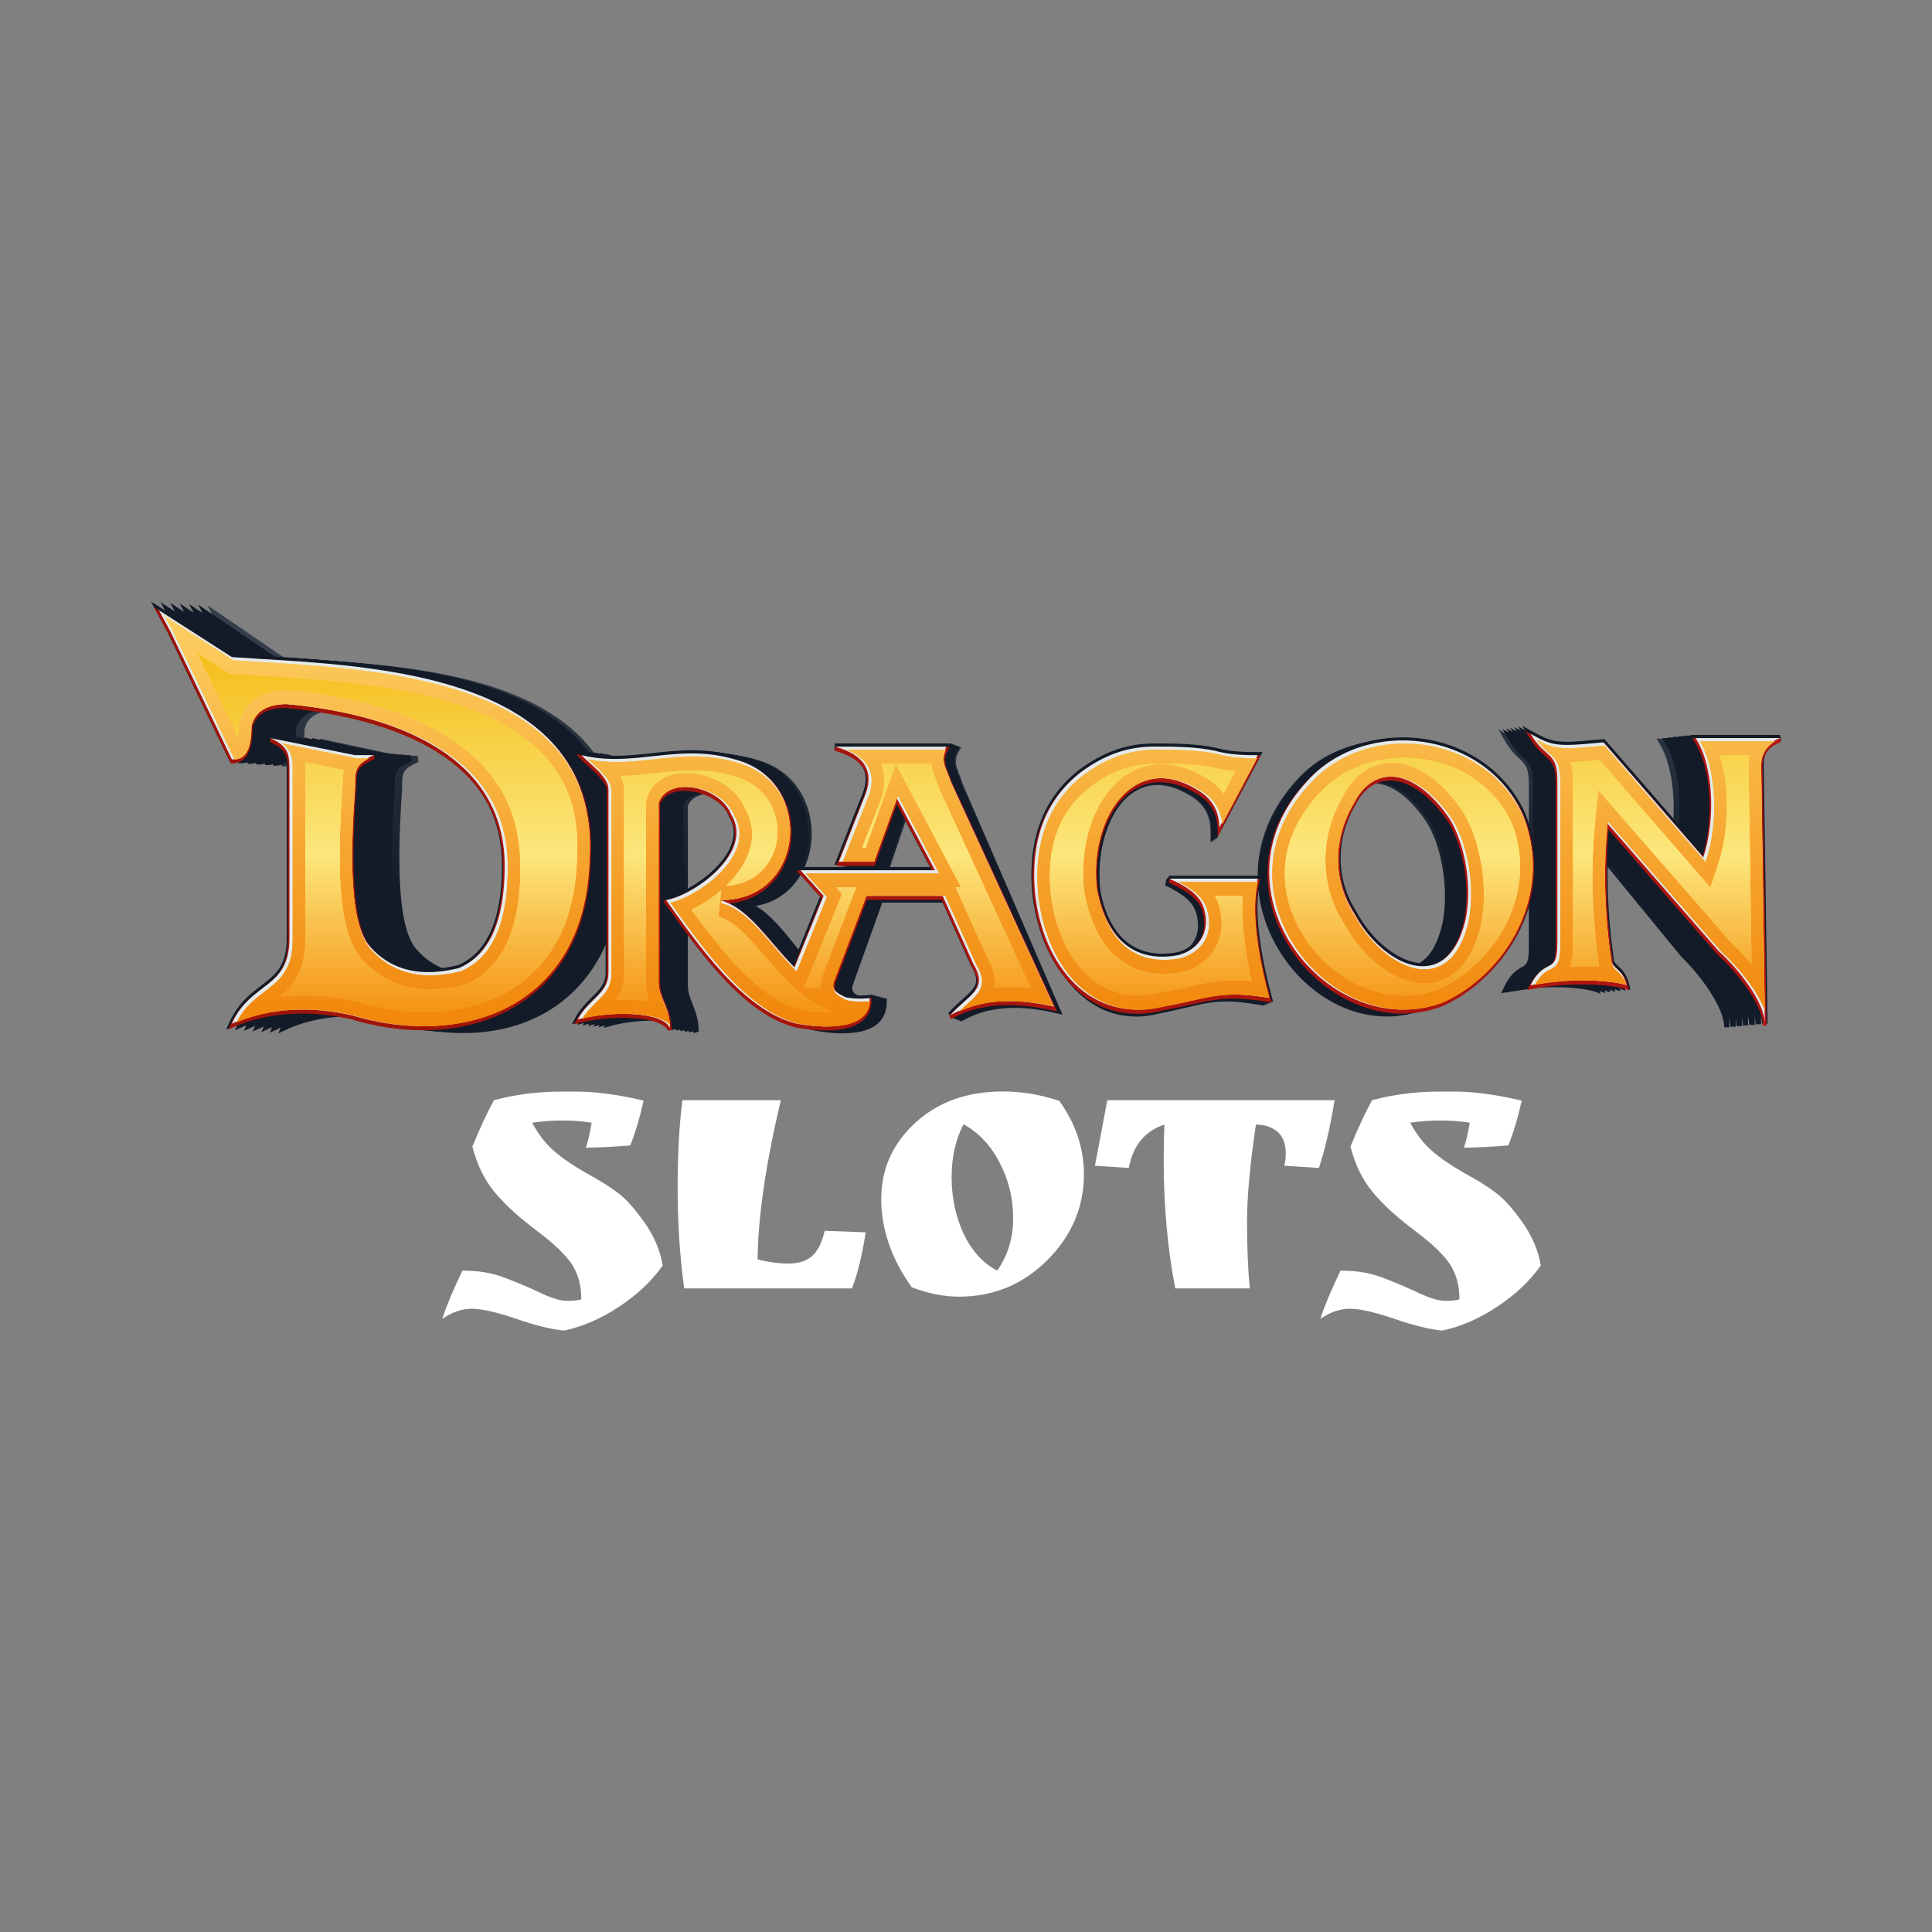<?xml version="1.0" encoding="UTF-8"?>
<svg xmlns="http://www.w3.org/2000/svg" xmlns:xlink="http://www.w3.org/1999/xlink" viewBox="0 0 320 320">
  <rect x="0" y="0" width="320" height="320" fill="#808080" stroke="none"/>
  <defs>
    <style>
      .cls-1 {
        mix-blend-mode: color-burn;
      }

      .cls-2 {
        fill: url(#linear-gradient-8);
      }

      .cls-3 {
        fill: url(#linear-gradient-7);
      }

      .cls-4 {
        fill: url(#linear-gradient-5);
      }

      .cls-5 {
        fill: url(#linear-gradient-6);
      }

      .cls-6 {
        fill: url(#linear-gradient-9);
      }

      .cls-7 {
        fill: url(#linear-gradient-4);
      }

      .cls-8 {
        fill: url(#linear-gradient-3);
      }

      .cls-9 {
        fill: url(#linear-gradient-2);
      }

      .cls-10 {
        fill: url(#linear-gradient);
      }

      .cls-11 {
        isolation: isolate;
      }

      .cls-12 {
        fill: #fff;
      }

      .cls-13 {
        fill: #e4eaea;
      }

      .cls-14 {
        fill: #1d1d1e;
        fill-rule: evenodd;
      }

      .cls-15 {
        fill: url(#linear-gradient-43);
      }

      .cls-16 {
        fill: url(#linear-gradient-40);
      }

      .cls-17 {
        fill: url(#linear-gradient-41);
      }

      .cls-18 {
        fill: url(#linear-gradient-42);
      }

      .cls-19 {
        fill: url(#linear-gradient-49);
      }

      .cls-20 {
        fill: url(#linear-gradient-48);
      }

      .cls-21 {
        fill: url(#linear-gradient-45);
      }

      .cls-22 {
        fill: url(#linear-gradient-47);
      }

      .cls-23 {
        fill: url(#linear-gradient-44);
      }

      .cls-24 {
        fill: url(#linear-gradient-46);
      }

      .cls-25 {
        fill: url(#linear-gradient-10);
      }

      .cls-26 {
        fill: url(#linear-gradient-11);
      }

      .cls-27 {
        fill: url(#linear-gradient-12);
      }

      .cls-28 {
        fill: url(#linear-gradient-13);
      }

      .cls-29 {
        fill: url(#linear-gradient-19);
      }

      .cls-30 {
        fill: url(#linear-gradient-14);
      }

      .cls-31 {
        fill: url(#linear-gradient-21);
      }

      .cls-32 {
        fill: url(#linear-gradient-20);
      }

      .cls-33 {
        fill: url(#linear-gradient-22);
      }

      .cls-34 {
        fill: url(#linear-gradient-23);
      }

      .cls-35 {
        fill: url(#linear-gradient-28);
      }

      .cls-36 {
        fill: url(#linear-gradient-25);
      }

      .cls-37 {
        fill: url(#linear-gradient-32);
      }

      .cls-38 {
        fill: url(#linear-gradient-31);
      }

      .cls-39 {
        fill: url(#linear-gradient-33);
      }

      .cls-40 {
        fill: url(#linear-gradient-30);
      }

      .cls-41 {
        fill: url(#linear-gradient-15);
      }

      .cls-42 {
        fill: url(#linear-gradient-16);
      }

      .cls-43 {
        fill: url(#linear-gradient-17);
      }

      .cls-44 {
        fill: url(#linear-gradient-18);
      }

      .cls-45 {
        fill: url(#linear-gradient-35);
      }

      .cls-46 {
        fill: url(#linear-gradient-34);
      }

      .cls-47 {
        fill: url(#linear-gradient-36);
      }

      .cls-48 {
        fill: url(#linear-gradient-38);
      }

      .cls-49 {
        fill: url(#linear-gradient-27);
      }

      .cls-50 {
        fill: url(#linear-gradient-24);
      }

      .cls-51 {
        fill: url(#linear-gradient-26);
      }

      .cls-52 {
        fill: url(#linear-gradient-29);
      }

      .cls-53 {
        fill: url(#linear-gradient-37);
      }

      .cls-54 {
        fill: url(#linear-gradient-39);
      }

      .cls-55 {
        fill: url(#linear-gradient-57);
      }

      .cls-56 {
        fill: url(#linear-gradient-58);
      }

      .cls-57 {
        fill: url(#linear-gradient-59);
      }

      .cls-58 {
        fill: url(#linear-gradient-53);
      }

      .cls-59 {
        fill: url(#linear-gradient-54);
      }

      .cls-60 {
        fill: url(#linear-gradient-55);
      }

      .cls-61 {
        fill: url(#linear-gradient-56);
      }

      .cls-62 {
        fill: url(#linear-gradient-50);
      }

      .cls-63 {
        fill: url(#linear-gradient-51);
      }

      .cls-64 {
        fill: url(#linear-gradient-52);
      }

      .cls-65 {
        fill: url(#linear-gradient-67);
      }

      .cls-66 {
        fill: url(#linear-gradient-68);
      }

      .cls-67 {
        fill: url(#linear-gradient-69);
      }

      .cls-68 {
        fill: url(#linear-gradient-63);
      }

      .cls-69 {
        fill: url(#linear-gradient-64);
      }

      .cls-70 {
        fill: url(#linear-gradient-65);
      }

      .cls-71 {
        fill: url(#linear-gradient-66);
      }

      .cls-72 {
        fill: url(#linear-gradient-60);
      }

      .cls-73 {
        fill: url(#linear-gradient-61);
      }

      .cls-74 {
        fill: url(#linear-gradient-62);
      }

      .cls-75 {
        fill: url(#linear-gradient-75);
      }

      .cls-76 {
        fill: url(#linear-gradient-72);
      }

      .cls-77 {
        fill: url(#linear-gradient-74);
      }

      .cls-78 {
        fill: url(#linear-gradient-76);
      }

      .cls-79 {
        fill: url(#linear-gradient-71);
      }

      .cls-80 {
        fill: url(#linear-gradient-73);
      }

      .cls-81 {
        fill: url(#linear-gradient-70);
      }
    </style>
    <linearGradient id="linear-gradient" x1="-383.28" y1="2734.06" x2="-383.28" y2="2723.71" gradientTransform="translate(1519.32 10770.65) scale(3.47 -3.9)" gradientUnits="userSpaceOnUse">
      <stop offset="0" stop-color="#353f4b"/>
      <stop offset="1" stop-color="#131b28"/>
    </linearGradient>
    <linearGradient id="linear-gradient-2" x1="-372.1" y1="2734.06" x2="-372.1" y2="2723.7" xlink:href="#linear-gradient"/>
    <linearGradient id="linear-gradient-3" x1="-360.82" y1="2734.06" x2="-360.82" y2="2723.71" xlink:href="#linear-gradient"/>
    <linearGradient id="linear-gradient-4" x1="-402.63" y1="2734.06" x2="-402.63" xlink:href="#linear-gradient"/>
    <linearGradient id="linear-gradient-5" x1="-418.39" y1="2734.06" x2="-418.39" y2="2723.7" xlink:href="#linear-gradient"/>
    <linearGradient id="linear-gradient-6" x1="-394.02" y1="2734.06" x2="-394.02" y2="2723.7" xlink:href="#linear-gradient"/>
    <linearGradient id="linear-gradient-7" x1="-428.4" y1="2723.83" x2="-428.36" y2="2723.83" xlink:href="#linear-gradient"/>
    <linearGradient id="linear-gradient-8" x1="-428.4" y1="2723.96" x2="-428.36" y2="2723.96" xlink:href="#linear-gradient"/>
    <linearGradient id="linear-gradient-9" x1="-428.4" y1="2723.97" x2="-428.36" y2="2723.97" xlink:href="#linear-gradient"/>
    <linearGradient id="linear-gradient-10" x1="-428.4" y1="2723.34" x2="-428.36" y2="2723.34" xlink:href="#linear-gradient"/>
    <linearGradient id="linear-gradient-11" x1="-428.4" y1="2726.49" x2="-428.36" y2="2726.49" xlink:href="#linear-gradient"/>
    <linearGradient id="linear-gradient-12" x1="-428.4" y1="2723.72" x2="-428.36" y2="2723.72" xlink:href="#linear-gradient"/>
    <linearGradient id="linear-gradient-13" x1="-428.84" y1="2723.85" x2="-428.8" y2="2723.85" xlink:href="#linear-gradient"/>
    <linearGradient id="linear-gradient-14" x1="-428.84" y1="2723.99" x2="-428.8" y2="2723.99" xlink:href="#linear-gradient"/>
    <linearGradient id="linear-gradient-15" x1="-428.84" y1="2724" x2="-428.8" y2="2724" xlink:href="#linear-gradient"/>
    <linearGradient id="linear-gradient-16" x1="-428.84" y1="2723.36" x2="-428.8" y2="2723.36" xlink:href="#linear-gradient"/>
    <linearGradient id="linear-gradient-17" x1="-428.84" y1="2726.51" x2="-428.8" y2="2726.51" xlink:href="#linear-gradient"/>
    <linearGradient id="linear-gradient-18" x1="-428.84" y1="2723.75" x2="-428.8" y2="2723.75" xlink:href="#linear-gradient"/>
    <linearGradient id="linear-gradient-19" x1="-429.28" y1="2723.88" x2="-429.25" y2="2723.88" xlink:href="#linear-gradient"/>
    <linearGradient id="linear-gradient-20" x1="-429.28" y1="2724.01" x2="-429.25" y2="2724.01" xlink:href="#linear-gradient"/>
    <linearGradient id="linear-gradient-21" x1="-429.28" y1="2724.03" x2="-429.25" y2="2724.03" xlink:href="#linear-gradient"/>
    <linearGradient id="linear-gradient-22" x1="-429.28" y1="2723.39" x2="-429.25" y2="2723.39" xlink:href="#linear-gradient"/>
    <linearGradient id="linear-gradient-23" x1="-429.28" y1="2726.54" x2="-429.25" y2="2726.54" xlink:href="#linear-gradient"/>
    <linearGradient id="linear-gradient-24" x1="-429.28" y1="2723.77" x2="-429.25" y2="2723.77" xlink:href="#linear-gradient"/>
    <linearGradient id="linear-gradient-25" x1="-429.73" y1="2723.91" x2="-429.7" y2="2723.91" xlink:href="#linear-gradient"/>
    <linearGradient id="linear-gradient-26" x1="-429.73" y1="2724.04" x2="-429.7" y2="2724.04" xlink:href="#linear-gradient"/>
    <linearGradient id="linear-gradient-27" x1="-429.73" y1="2724.05" x2="-429.69" y2="2724.05" xlink:href="#linear-gradient"/>
    <linearGradient id="linear-gradient-28" x1="-429.73" y1="2723.41" x2="-429.7" y2="2723.41" xlink:href="#linear-gradient"/>
    <linearGradient id="linear-gradient-29" x1="-429.73" y1="2726.57" x2="-429.7" y2="2726.57" xlink:href="#linear-gradient"/>
    <linearGradient id="linear-gradient-30" x1="-429.73" y1="2723.8" x2="-429.7" y2="2723.8" xlink:href="#linear-gradient"/>
    <linearGradient id="linear-gradient-31" x1="-430.18" y1="2723.93" x2="-430.15" y2="2723.93" xlink:href="#linear-gradient"/>
    <linearGradient id="linear-gradient-32" x1="-430.18" y1="2724.07" x2="-430.15" y2="2724.07" xlink:href="#linear-gradient"/>
    <linearGradient id="linear-gradient-33" x1="-430.18" y1="2724.08" x2="-430.15" y2="2724.08" xlink:href="#linear-gradient"/>
    <linearGradient id="linear-gradient-34" x1="-430.18" y1="2723.44" x2="-430.15" y2="2723.44" xlink:href="#linear-gradient"/>
    <linearGradient id="linear-gradient-35" x1="-430.18" y1="2726.59" x2="-430.15" y2="2726.59" xlink:href="#linear-gradient"/>
    <linearGradient id="linear-gradient-36" x1="-430.18" y1="2723.83" x2="-430.15" y2="2723.83" xlink:href="#linear-gradient"/>
    <linearGradient id="linear-gradient-37" x1="-430.64" y1="2723.96" x2="-430.61" y2="2723.96" xlink:href="#linear-gradient"/>
    <linearGradient id="linear-gradient-38" x1="-430.64" y1="2724.09" x2="-430.6" y2="2724.09" xlink:href="#linear-gradient"/>
    <linearGradient id="linear-gradient-39" x1="-430.64" y1="2724.11" x2="-430.6" y2="2724.11" xlink:href="#linear-gradient"/>
    <linearGradient id="linear-gradient-40" x1="-430.64" y1="2723.47" x2="-430.61" y2="2723.47" xlink:href="#linear-gradient"/>
    <linearGradient id="linear-gradient-41" x1="-430.64" y1="2726.62" x2="-430.6" y2="2726.62" xlink:href="#linear-gradient"/>
    <linearGradient id="linear-gradient-42" x1="-430.64" y1="2723.85" x2="-430.6" y2="2723.85" xlink:href="#linear-gradient"/>
    <linearGradient id="linear-gradient-43" x1="-430.87" y1="2723.87" x2="-338.81" y2="2723.87" gradientTransform="translate(1519.32 10770.65) scale(3.47 -3.9)" gradientUnits="userSpaceOnUse">
      <stop offset="0" stop-color="#9e1409"/>
      <stop offset="1" stop-color="#b31512"/>
    </linearGradient>
    <linearGradient id="linear-gradient-44" x1="-430.87" y1="2724" x2="-338.81" y2="2724" xlink:href="#linear-gradient-43"/>
    <linearGradient id="linear-gradient-45" x1="-430.87" y1="2723.95" x2="-338.81" y2="2723.95" xlink:href="#linear-gradient-43"/>
    <linearGradient id="linear-gradient-46" x1="-430.87" y1="2723.36" x2="-338.81" y2="2723.36" xlink:href="#linear-gradient-43"/>
    <linearGradient id="linear-gradient-47" x1="-430.87" y1="2726.48" x2="-338.81" y2="2726.48" xlink:href="#linear-gradient-43"/>
    <linearGradient id="linear-gradient-48" x1="-430.87" y1="2723.76" x2="-338.81" y2="2723.76" xlink:href="#linear-gradient-43"/>
    <linearGradient id="linear-gradient-49" x1="-383.14" y1="2737.23" x2="-383.14" y2="2714.98" gradientTransform="translate(1519.32 10770.65) scale(3.47 -3.9)" gradientUnits="userSpaceOnUse">
      <stop offset="0" stop-color="#ffdf75"/>
      <stop offset="1" stop-color="#f07e00"/>
    </linearGradient>
    <linearGradient id="linear-gradient-50" x1="-371.23" y1="2737.23" x2="-371.23" y2="2714.98" xlink:href="#linear-gradient-49"/>
    <linearGradient id="linear-gradient-51" x1="-359.17" y1="2737.23" x2="-359.17" y2="2714.98" xlink:href="#linear-gradient-49"/>
    <linearGradient id="linear-gradient-52" x1="-403.54" y1="2737.23" x2="-403.54" y2="2714.98" xlink:href="#linear-gradient-49"/>
    <linearGradient id="linear-gradient-53" x1="-420.21" y1="2737.23" x2="-420.21" y2="2714.98" xlink:href="#linear-gradient-49"/>
    <linearGradient id="linear-gradient-54" x1="-394.48" y1="2737.23" x2="-394.48" y2="2714.98" xlink:href="#linear-gradient-49"/>
    <linearGradient id="linear-gradient-55" y1="2739.15" y2="2716.17" xlink:href="#linear-gradient-49"/>
    <linearGradient id="linear-gradient-56" x1="-371.23" y1="2739.15" x2="-371.23" y2="2716.17" xlink:href="#linear-gradient-49"/>
    <linearGradient id="linear-gradient-57" x1="-359.17" y1="2739.15" x2="-359.17" y2="2716.17" xlink:href="#linear-gradient-49"/>
    <linearGradient id="linear-gradient-58" x1="-403.54" y1="2739.15" x2="-403.54" y2="2716.17" xlink:href="#linear-gradient-49"/>
    <linearGradient id="linear-gradient-59" x1="-420.21" y1="2739.15" x2="-420.21" y2="2716.17" xlink:href="#linear-gradient-49"/>
    <linearGradient id="linear-gradient-60" x1="-394.48" y1="2739.15" x2="-394.48" y2="2716.17" xlink:href="#linear-gradient-49"/>
    <linearGradient id="linear-gradient-61" x1="-383.25" y1="2735.09" x2="-383.25" y2="2717.82" gradientTransform="translate(1519.32 10770.65) scale(3.47 -3.9)" gradientUnits="userSpaceOnUse">
      <stop offset="0" stop-color="#f3b90d"/>
      <stop offset=".56" stop-color="#fce77c"/>
      <stop offset="1" stop-color="#f48806"/>
    </linearGradient>
    <linearGradient id="linear-gradient-62" x1="-371.23" y1="2735.09" x2="-371.23" y2="2717.82" xlink:href="#linear-gradient-61"/>
    <linearGradient id="linear-gradient-63" x1="-358.89" y1="2735.09" x2="-358.89" y2="2717.82" xlink:href="#linear-gradient-61"/>
    <linearGradient id="linear-gradient-64" x1="-403.55" y1="2735.09" x2="-403.55" y2="2717.82" xlink:href="#linear-gradient-61"/>
    <linearGradient id="linear-gradient-65" x1="-419.71" y1="2735.09" x2="-419.71" y2="2717.82" xlink:href="#linear-gradient-61"/>
    <linearGradient id="linear-gradient-66" x1="-394.41" y1="2735.09" x2="-394.41" y2="2717.82" xlink:href="#linear-gradient-61"/>
    <linearGradient id="linear-gradient-67" x1="-371.23" y1="2735.09" x2="-371.23" y2="2717.82" xlink:href="#linear-gradient-61"/>
    <linearGradient id="linear-gradient-68" x1="-358.89" y1="2735.09" x2="-358.89" y2="2717.82" xlink:href="#linear-gradient-61"/>
    <linearGradient id="linear-gradient-69" x1="-403.55" y1="2735.09" x2="-403.55" y2="2717.82" xlink:href="#linear-gradient-61"/>
    <linearGradient id="linear-gradient-70" x1="-419.71" y1="2735.09" x2="-419.71" y2="2717.82" xlink:href="#linear-gradient-61"/>
    <linearGradient id="linear-gradient-71" x1="-394.41" y1="2735.09" x2="-394.41" y2="2717.82" xlink:href="#linear-gradient-61"/>
    <linearGradient id="linear-gradient-72" x1="-371.23" y1="2735.09" x2="-371.23" y2="2717.82" xlink:href="#linear-gradient-61"/>
    <linearGradient id="linear-gradient-73" x1="-358.89" y1="2735.09" x2="-358.89" y2="2717.82" xlink:href="#linear-gradient-61"/>
    <linearGradient id="linear-gradient-74" x1="-403.55" y1="2735.09" x2="-403.55" y2="2717.82" xlink:href="#linear-gradient-61"/>
    <linearGradient id="linear-gradient-75" x1="-419.71" y1="2735.09" x2="-419.71" y2="2717.82" xlink:href="#linear-gradient-61"/>
    <linearGradient id="linear-gradient-76" x1="-394.41" y1="2735.09" x2="-394.41" y2="2717.82" xlink:href="#linear-gradient-61"/>
  </defs>
  <g class="cls-11">
    <g id="Layer_1" data-name="Layer 1">
      <g id="g1">
        <g id="g91">
          <path id="path1" class="cls-14" d="M198.13,130.73c2.55,1.41,3.82,3.53,3.82,6.35l6.36-12c-1.91,0-4.45,0-7-.71-3.18-.71-7-.71-10.18-.71-4.45,0-8.27,1.41-12.09,4.23-6.36,4.94-8.27,12-7.64,19.76,1.27,12.7,9.54,21.88,21,19.06,7.64-1.41,9.54-2.82,17.82-1.41-1.91-7.06-3.18-14.82-1.91-19.76h-14.63c3.18,1.41,5.09,2.82,5.73,4.94,1.27,4.23-1.27,7.06-4.45,7.76-8.27,1.41-12.09-4.23-13.36-11.29-1.27-11.29,5.73-22.59,16.54-16.23h0Z"/>
          <path id="path2" class="cls-14" d="M216.59,129.31c-17.18,18.35,3.82,43.76,22.27,36.7,10.82-4.94,18.45-18.35,13.36-31.06-6.36-14.12-26.09-16.23-35.63-5.65ZM224.22,151.19c-3.18-4.94-3.82-12,0-18.35,3.18-6.35,10.18-5.65,15.91,2.82,2.55,4.23,3.82,11.29,2.55,16.94-3.18,12.7-14,7.06-18.45-1.41h0Z"/>
          <path id="path3" class="cls-14" d="M265.59,122.96c-7.64.71-8.27.71-12.09-1.41,2.55,4.23,4.45,2.82,4.45,7.76v26.82c0,5.65-1.91,2.12-4.45,7.06,7-1.41,14-.71,15.91,0-.64-2.82-2.55-2.82-2.55-4.23-1.27-8.47-1.27-16.23-.64-22.59l18.45,21.17c3.18,2.82,7.64,8.47,7.64,12l-.64-43.06c0-2.12,1.27-3.53,3.18-4.23h-14c3.18,4.94,3.18,14.12,1.27,19.76l-16.54-19.06h0Z"/>
          <path id="path4" class="cls-14" d="M109.05,132.84c1.27-4.23,10.18-2.82,12.09,2.12,3.82,6.35-6.36,13.41-10.82,14.12,5.09,7.06,12.73,18.35,21.64,20.47,3.82.71,12.09,1.41,12.09-4.23-12.73,1.41-16.54-14.12-24.82-16.23,14,0,15.91-19.76,2.55-23.29-9.54-2.82-16.54,1.41-25.45-.71,1.27,1.41,4.45,3.53,4.45,5.65v30.35c0,3.53-3.18,4.23-5.09,7.76,5.09-1.41,14-1.41,15.27,1.41,0-3.53-1.91-4.94-1.91-7.76v-29.64h0Z"/>
          <path id="path5" class="cls-14" d="M58.14,168.13c18.45,5.65,38.82-1.41,39.45-26.12,1.91-31.76-38.82-31.76-59.18-33.17l-12.09-7.76,1.91,3.53,10.18,21.17c1.91,0,3.18-1.41,3.18-5.65.64-2.82,3.18-3.53,5.73-3.53,15.27,1.41,36.27,7.06,36.27,26.82,0,9.18-2.55,14.82-7.64,16.94-5.73,1.41-10.82.71-14.64-3.53-3.82-4.23-3.18-17.65-2.55-26.82,0-2.82,0-3.53,3.18-4.94h-3.18l-14-2.82c3.18,1.41,3.18,2.82,3.18,5.65v27.53c0,8.47-6.36,7.06-9.54,14.12,6.36-2.82,13.36-2.82,19.73-1.41Z"/>
          <path id="path6" class="cls-14" d="M148.5,132.14l6.36,12h-22.27l3.82,4.23-5.73,14.12-2.55,3.53h13.36c-1.91-1.41-4.45-1.41-3.18-4.23l5.09-13.41h12.73l5.09,11.29c2.55,4.23-.64,4.94-3.82,8.47,5.09-2.82,10.82-2.82,17.18-1.41l-17.18-37.41c-.64-2.12-1.91-3.53-.64-5.65h-18.45c5.09,1.41,6.36,4.23,5.09,7.76l-4.45,11.29h5.73l3.82-10.59h0Z"/>
          <path id="path7" class="cls-10" d="M188.14,168.37c-4.34,0-8.21-2-11.18-5.77-2.82-3.58-4.66-8.64-5.19-14.26-.68-8.84,1.8-15.65,7.37-20.25,3.76-2.96,7.46-4.33,11.63-4.33,2.96,0,6.63,0,9.67.72h.02c2.34.7,4.74.7,6.48.7h.77l-7.2,14.42v-1.9c0-2.63-1.1-4.56-3.35-5.89-1.9-1.18-3.73-1.78-5.45-1.78-2.44,0-4.63,1.21-6.35,3.5-2.5,3.34-3.71,8.69-3.15,13.97.86,5.06,3.27,11.08,9.84,11.08.71,0,1.45-.07,2.23-.21,1.63-.39,2.95-1.4,3.63-2.78.6-1.22.68-2.71.23-4.31-.51-1.81-2-3.14-5.14-4.62l.16-1h14.36l-.16.66c-1,4.1-.36,11.02,1.8,19.47l.2.79-.69-.12c-2.18-.39-3.93-.58-5.52-.58-2.45,0-4.29.44-6.83,1.04-1.22.29-2.61.62-4.28.95-1.33.35-2.65.52-3.92.52h0Z"/>
          <path id="path8" class="cls-9" d="M229.57,168.36c-4.18,0-8.49-1.62-12.14-4.55-3.58-2.88-6.38-6.88-7.87-11.27-1.27-3.73-1.58-7.68-.9-11.43.76-4.18,2.71-8.06,5.78-11.55,3.67-4.33,9.19-6.81,15.12-6.81,3.96,0,7.81,1.09,11.12,3.16,3.56,2.22,6.32,5.48,8.01,9.45v.02c2.02,5.33,2.09,11.08.21,16.63-2.24,6.6-7.11,12.25-13.01,15.12h-.01s-.01.01-.01.01c-2.02.82-4.13,1.24-6.28,1.24h0ZM227.56,129.76c-2.18,0-4.05,1.41-5.25,3.96v.02s-.02.02-.02.02c-3.21,5.67-3.21,12.48,0,17.76v.02s.02.02.02.02c2.47,4.98,6.83,8.6,10.37,8.6,2.97,0,5.11-2.44,6.2-7.06,1.11-5.22.13-12.16-2.33-16.51-2.77-4.34-6.04-6.83-8.98-6.83h0Z"/>
          <path id="path9" class="cls-8" d="M285.59,170.05c-.1-3.41-4.25-8.86-7.02-11.48l-.02-.02-16.74-20.4c-.55,6.85-.32,14.2.69,21.34v.04s0,.04,0,.04c0,.37.21.59.64,1.02.58.57,1.37,1.36,1.74,3.09l.19.92-.76-.3c-.97-.38-3.52-.79-6.84-.79-2.71,0-5.45.28-7.92.81l-.93.2.47-.97c1.13-2.34,2.17-2.91,2.93-3.33.8-.44,1.21-.66,1.21-3.47v-26.82c0-2.78-.57-3.32-1.59-4.29-.7-.66-1.57-1.49-2.53-3.19l-.92-1.62,1.48.87c2.19,1.29,3.23,1.78,5.47,1.78,1.3,0,3.01-.16,5.68-.42l.21-.02,15.22,18.63c.73-2.67,1.07-5.95.94-9.16-.16-3.82-.98-7.14-2.32-9.34l-.5-.82h14.03l.14,1.01c-1.23.48-2.69,1.52-2.69,3.74l.6,42.92s0,.09,0,.14h-.88s0-.11,0-.11h0Z"/>
          <path id="path10" class="cls-7" d="M139.61,171.16c-1.81,0-3.51-.26-4.62-.48h-.02c-3.57-.91-7.21-3.46-11.13-7.82-3.31-3.69-6.26-8.05-8.62-11.55-.3-.44-.59-.87-.87-1.29l-.42-.61v13.7c0,1.22.36,2.14.78,3.21.48,1.21,1.02,2.58,1.02,4.56l-.83.23c-.54-1.27-3.2-2.05-6.95-2.05-2.4,0-4.99.34-6.93.91l-1.03.3.55-1.07c.77-1.5,1.73-2.51,2.59-3.41,1.2-1.25,2.14-2.23,2.14-4.09v-30.35c0-1.32-1.56-2.81-2.81-4.01-.48-.46-.93-.89-1.26-1.27l-1.05-1.24,1.45.37c1.62.41,3.3.61,5.13.61,1.98,0,3.95-.23,5.85-.45,1.96-.23,3.99-.47,6.09-.47,2.46,0,4.72.33,6.91,1.02,3.04.86,5.48,2.7,7.05,5.35,1.41,2.39,2.03,5.3,1.74,8.21-.48,4.79-3.49,9.63-9.19,10.58,2.36,1.37,4.36,3.86,6.45,6.45,3.57,4.43,7.27,9.01,13.3,9.01.48,0,.97-.03,1.47-.09l.48-.06v.57c0,2.38-1.26,5.22-7.27,5.22h0ZM113.93,149.3l.7-.12c3-.5,8.59-4.28,10.17-8.45.66-1.73.56-3.37-.29-4.86l-.02-.04-.02-.04c-1.02-2.8-4.31-4.31-6.89-4.31-1.88,0-3.24.77-3.65,2.08v15.75h0Z"/>
          <path id="path11" class="cls-4" d="M46.6,169.94c1.32-3.12,3.22-4.66,4.9-6.02,2.26-1.83,4.04-3.27,4.04-7.87v-27.53c0-2.75,0-3.88-2.72-5.17l.24-.99,13.14,2.82h2.96l.16,1c-2.72,1.28-2.72,1.7-2.72,4.46v.04c-.43,6.6-1.44,22.05,2.27,26.42,2.31,2.72,5.17,4.04,8.75,4.04,1.41,0,2.96-.22,4.59-.64,4.56-2.03,6.88-7.57,6.88-16.44s-3.85-15.26-11.44-19.83c-7.02-4.23-15.99-5.85-22.28-6.47-2.86,0-4.47,1.01-4.94,3.08,0,2.11-.3,3.63-.9,4.64-.57.97-1.43,1.46-2.53,1.46h-.26l-9.7-21.44-2.67-5.24,12.76,8.71c1.34.1,2.76.19,4.26.28,7.46.48,16.75,1.07,25.37,3.15,10.19,2.46,17.25,6.45,21.56,12.2,3.61,4.81,5.23,10.88,4.83,18.07-.12,4.75-.92,9.04-2.39,12.76-1.38,3.49-3.35,6.47-5.85,8.88-4.63,4.45-10.91,6.8-18.17,6.8-3.71,0-7.5-.62-11.27-1.84-2.58-.61-5.12-.91-7.57-.91-3.89,0-7.5.77-10.74,2.3l-1.07.51.52-1.22h0Z"/>
          <path id="path12" class="cls-5" d="M158.71,168.39c.76-.89,1.51-1.6,2.17-2.23,2.03-1.92,2.95-2.79,1.37-5.59l-.02-.03-4.68-11.04h-11.42l-4.69,13.11v.02c-.26.6-.34,1.06-.24,1.39.15.51.79.84,1.52,1.23.49.26,1.05.55,1.56.95l1.21.95h-14.95l2.93-4.32,5.24-13.73-4.13-4.87h21.26l-5.15-10.31-3.37,9.93h-6.36l4.46-12.01c.5-1.49.53-2.77.07-3.82-.62-1.44-2.16-2.53-4.57-3.24l.11-1.02h18.19l-.46.81c-.77,1.36-.39,2.34.13,3.69.18.46.36.94.51,1.47l16.57,38.33-.89-.21c-2.62-.62-4.92-.92-7.05-.92-3.34,0-6.23.75-8.84,2.28l-.51-.83h0Z"/>
          <path id="path13" class="cls-3" d="M188.17,168.27c-4.38,0-8.29-2-11.29-5.77-2.84-3.58-4.71-8.64-5.24-14.26-.69-8.84,1.82-15.65,7.45-20.25,3.8-2.96,7.53-4.33,11.75-4.33,2.99,0,6.7,0,9.77.72h.02c2.37.7,4.78.7,6.55.7h.78l-7.27,14.42v-1.9c0-2.63-1.11-4.56-3.38-5.89-1.92-1.18-3.77-1.78-5.5-1.78-2.46,0-4.68,1.21-6.41,3.5-2.52,3.34-3.74,8.69-3.18,13.97.87,5.06,3.3,11.08,9.94,11.08.71,0,1.47-.07,2.25-.21,1.64-.39,2.98-1.4,3.66-2.78.61-1.22.69-2.71.23-4.31-.52-1.81-2.02-3.14-5.19-4.62l.16-1h14.51l-.16.66c-1,4.1-.36,11.02,1.81,19.47l.2.79-.69-.12c-2.2-.39-3.97-.58-5.58-.58-2.48,0-4.33.44-6.9,1.04-1.23.29-2.63.62-4.32.95-1.34.35-2.67.52-3.96.52h0Z"/>
          <path id="path14" class="cls-2" d="M230.02,168.26c-4.22,0-8.57-1.62-12.26-4.55-3.62-2.88-6.44-6.88-7.95-11.27-1.29-3.73-1.6-7.68-.91-11.43.77-4.18,2.73-8.06,5.84-11.55,3.71-4.33,9.28-6.81,15.27-6.81,4,0,7.89,1.09,11.23,3.16,3.59,2.22,6.39,5.48,8.09,9.45v.02c2.04,5.33,2.11,11.08.21,16.63-2.26,6.6-7.18,12.25-13.15,15.12h-.01s-.01.01-.01.01c-2.04.82-4.17,1.23-6.34,1.23h0,0ZM227.99,129.65c-2.21,0-4.09,1.41-5.31,3.96v.02s-.02.02-.02.02c-3.24,5.67-3.24,12.48,0,17.76v.02s.02.02.02.02c2.49,4.98,6.9,8.6,10.47,8.6,3,0,5.16-2.44,6.26-7.06,1.12-5.22.13-12.16-2.35-16.51-2.79-4.34-6.1-6.83-9.07-6.83h0Z"/>
          <path id="path15" class="cls-6" d="M286.6,169.95c-.1-3.41-4.29-8.86-7.09-11.48l-.02-.02-16.91-20.4c-.56,6.85-.32,14.2.7,21.34v.04s0,.04,0,.04c0,.37.21.59.65,1.02.58.57,1.39,1.36,1.76,3.09l.2.92-.77-.3c-.98-.38-3.56-.79-6.91-.79-2.74,0-5.51.28-7.99.81l-.94.2.47-.97c1.14-2.34,2.19-2.91,2.96-3.33.81-.44,1.22-.66,1.22-3.47v-26.82c0-2.78-.57-3.32-1.6-4.29-.71-.66-1.58-1.49-2.56-3.19l-.93-1.62,1.5.87c2.21,1.29,3.26,1.78,5.53,1.78,1.32,0,3.04-.16,5.74-.42l.21-.02,15.38,18.63c.74-2.67,1.08-5.95.95-9.16-.16-3.82-.99-7.14-2.34-9.34l-.5-.82h14.18l.14,1.01c-1.24.48-2.72,1.52-2.72,3.74l.6,42.92s0,.09,0,.14h-.89s0-.11,0-.11h0Z"/>
          <path id="path16" class="cls-25" d="M139.15,171.05c-1.83,0-3.55-.26-4.67-.48h-.02c-3.61-.91-7.29-3.46-11.24-7.82-3.35-3.69-6.32-8.05-8.71-11.55-.3-.44-.59-.87-.88-1.29l-.42-.61v13.7c0,1.22.37,2.14.79,3.21.48,1.21,1.02,2.58,1.02,4.56l-.84.23c-.54-1.27-3.23-2.05-7.02-2.05-2.43,0-5.04.34-7,.91l-1.04.3.55-1.07c.77-1.5,1.75-2.51,2.62-3.41,1.21-1.25,2.16-2.23,2.16-4.09v-30.35c0-1.32-1.57-2.81-2.84-4.01-.48-.46-.94-.89-1.27-1.27l-1.06-1.24,1.47.37c1.63.41,3.33.61,5.18.61,2,0,3.99-.23,5.91-.45,1.98-.23,4.03-.47,6.15-.47,2.48,0,4.76.33,6.98,1.02,3.08.86,5.54,2.7,7.12,5.35,1.43,2.39,2.05,5.3,1.76,8.21-.48,4.79-3.53,9.63-9.29,10.58,2.38,1.37,4.4,3.86,6.52,6.45,3.61,4.43,7.34,9.01,13.43,9.01.48,0,.98-.03,1.48-.09l.49-.06v.57c0,2.38-1.27,5.22-7.35,5.22h0ZM113.21,149.2l.7-.12c3.03-.5,8.67-4.28,10.27-8.45.66-1.73.57-3.37-.29-4.86l-.02-.04-.02-.04c-1.03-2.8-4.35-4.31-6.96-4.31-1.9,0-3.27.77-3.69,2.08v15.75h0Z"/>
          <path id="path17" class="cls-26" d="M45.2,169.83c1.34-3.12,3.26-4.66,4.95-6.02,2.28-1.83,4.08-3.27,4.08-7.87v-27.53c0-2.75,0-3.88-2.75-5.17l.24-.99,13.27,2.82h2.99l.16,1c-2.75,1.28-2.75,1.7-2.75,4.46v.04c-.44,6.6-1.45,22.05,2.29,26.42,2.33,2.72,5.22,4.04,8.84,4.04,1.43,0,2.99-.22,4.64-.64,4.61-2.03,6.94-7.57,6.94-16.44s-3.89-15.26-11.56-19.83c-7.09-4.23-16.15-5.85-22.51-6.47-2.88,0-4.51,1.01-4.98,3.08,0,2.11-.3,3.63-.91,4.64-.58.97-1.44,1.46-2.56,1.46h-.27l-9.8-21.44-2.69-5.24,12.89,8.71c1.35.1,2.79.19,4.31.28,7.54.48,16.92,1.07,25.62,3.15,10.3,2.46,17.42,6.45,21.78,12.2,3.64,4.81,5.29,10.88,4.88,18.07-.12,4.75-.93,9.04-2.42,12.76-1.4,3.49-3.38,6.47-5.91,8.88-4.68,4.45-11.02,6.8-18.35,6.8-3.74,0-7.57-.62-11.38-1.84-2.6-.61-5.18-.91-7.64-.91-3.93,0-7.58.77-10.85,2.3l-1.08.51.52-1.22h0Z"/>
          <path id="path18" class="cls-27" d="M158.45,168.29c.76-.89,1.52-1.6,2.19-2.23,2.05-1.92,2.98-2.79,1.38-5.59l-.02-.03-4.73-11.04h-11.54l-4.73,13.11v.02c-.26.6-.34,1.06-.24,1.39.16.51.8.84,1.54,1.23.49.26,1.06.55,1.57.95l1.22.95h-15.1l2.96-4.32,5.3-13.73-4.17-4.87h21.48l-5.2-10.31-3.41,9.93h-6.43l4.51-12.01c.51-1.49.53-2.77.07-3.82-.63-1.44-2.18-2.53-4.61-3.24l.11-1.02h18.38l-.46.81c-.78,1.36-.4,2.34.13,3.69.18.46.36.94.52,1.47l16.74,38.33-.9-.21c-2.65-.62-4.97-.92-7.12-.92-3.37,0-6.3.75-8.93,2.28l-.51-.83h0Z"/>
          <path id="path19" class="cls-28" d="M188.2,168.17c-4.43,0-8.37-2-11.41-5.77-2.87-3.58-4.75-8.64-5.29-14.26-.7-8.84,1.84-15.65,7.52-20.25,3.84-2.96,7.61-4.33,11.87-4.33,3.02,0,6.77,0,9.87.72h.02c2.39.7,4.83.7,6.61.7h.78l-7.34,14.42v-1.9c0-2.63-1.12-4.56-3.42-5.89-1.94-1.18-3.8-1.78-5.56-1.78-2.49,0-4.73,1.21-6.47,3.5-2.55,3.34-3.78,8.69-3.22,13.97.88,5.06,3.34,11.08,10.04,11.08.72,0,1.49-.07,2.27-.21,1.66-.39,3.01-1.4,3.7-2.78.61-1.22.69-2.71.23-4.31-.52-1.81-2.04-3.14-5.24-4.62l.17-1h14.65l-.16.66c-1.02,4.1-.36,11.02,1.83,19.47l.2.79-.7-.12c-2.22-.39-4.01-.58-5.63-.58-2.5,0-4.38.44-6.97,1.04-1.25.29-2.66.62-4.36.95-1.35.35-2.7.52-4,.52h0Z"/>
          <path id="path20" class="cls-30" d="M230.48,168.16c-4.26,0-8.66-1.62-12.38-4.55-3.65-2.88-6.51-6.88-8.03-11.27-1.3-3.73-1.62-7.68-.92-11.43.78-4.18,2.76-8.06,5.89-11.55,3.75-4.33,9.37-6.81,15.43-6.81,4.04,0,7.97,1.09,11.35,3.16,3.63,2.22,6.45,5.48,8.17,9.45v.02c2.06,5.33,2.13,11.08.21,16.63-2.29,6.6-7.25,12.25-13.28,15.12h-.01s-.01.01-.01.01c-2.06.82-4.21,1.24-6.41,1.24h0ZM228.43,129.55c-2.23,0-4.13,1.41-5.36,3.96v.02s-.02.02-.02.02c-3.27,5.67-3.28,12.48,0,17.76v.02s.02.02.02.02c2.52,4.98,6.97,8.6,10.58,8.6,3.03,0,5.22-2.44,6.33-7.06,1.13-5.22.13-12.16-2.38-16.51-2.82-4.34-6.16-6.83-9.16-6.83h0Z"/>
          <path id="path21" class="cls-41" d="M287.63,169.85c-.1-3.41-4.33-8.86-7.16-11.48l-.02-.02-17.08-20.4c-.57,6.85-.33,14.2.71,21.34v.04s0,.04,0,.04c0,.37.21.59.65,1.02.59.57,1.4,1.36,1.78,3.09l.2.92-.77-.3c-.99-.38-3.59-.79-6.99-.79-2.77,0-5.56.28-8.07.81l-.95.2.48-.97c1.16-2.34,2.22-2.91,2.99-3.33.82-.44,1.23-.66,1.23-3.47v-26.82c0-2.78-.57-3.32-1.62-4.29-.71-.66-1.6-1.49-2.58-3.19l-.94-1.62,1.51.87c2.24,1.29,3.3,1.78,5.58,1.78,1.33,0,3.08-.16,5.79-.42l.21-.02,15.54,18.63c.75-2.67,1.09-5.95.96-9.16-.16-3.82-1-7.14-2.36-9.34l-.51-.82h14.32l.14,1.01c-1.25.48-2.75,1.52-2.75,3.74l.61,42.92s0,.09,0,.14h-.9s0-.11,0-.11h0Z"/>
          <path id="path22" class="cls-42" d="M138.69,170.95c-1.85,0-3.58-.26-4.71-.48h-.02c-3.64-.91-7.36-3.46-11.35-7.82-3.38-3.69-6.38-8.05-8.8-11.55-.3-.44-.6-.87-.89-1.29l-.42-.61v13.7c0,1.22.37,2.14.8,3.21.49,1.21,1.03,2.58,1.03,4.56l-.85.23c-.55-1.27-3.26-2.05-7.09-2.05-2.45,0-5.1.34-7.07.91l-1.05.3.56-1.07c.78-1.5,1.77-2.51,2.64-3.41,1.22-1.25,2.18-2.23,2.18-4.09v-30.35c0-1.32-1.59-2.81-2.87-4.01-.49-.46-.95-.89-1.28-1.27l-1.07-1.24,1.48.37c1.65.41,3.36.61,5.23.61,2.02,0,4.03-.23,5.97-.45,2-.23,4.07-.47,6.21-.47,2.5,0,4.81.33,7.05,1.02,3.11.86,5.59,2.7,7.19,5.35,1.44,2.39,2.07,5.3,1.78,8.21-.49,4.79-3.56,9.63-9.38,10.58,2.41,1.37,4.45,3.86,6.58,6.45,3.64,4.43,7.41,9.01,13.57,9.01.49,0,.99-.03,1.5-.09l.49-.06v.57c0,2.38-1.29,5.22-7.42,5.22h0ZM112.49,149.1l.71-.12c3.06-.5,8.76-4.28,10.37-8.45.67-1.73.57-3.37-.29-4.86l-.02-.04-.02-.04c-1.04-2.8-4.4-4.31-7.03-4.31-1.92,0-3.31.77-3.73,2.08v15.75h0Z"/>
          <path id="path23" class="cls-43" d="M43.79,169.73c1.35-3.12,3.29-4.66,5-6.02,2.3-1.83,4.12-3.27,4.12-7.87v-27.53c0-2.75,0-3.88-2.77-5.17l.25-.99,13.41,2.82h3.02l.17,1c-2.77,1.28-2.77,1.7-2.77,4.46v.04c-.44,6.6-1.47,22.05,2.31,26.42,2.35,2.72,5.27,4.04,8.93,4.04,1.44,0,3.02-.22,4.68-.64,4.65-2.03,7.02-7.57,7.02-16.44s-3.93-15.26-11.67-19.83c-7.16-4.23-16.31-5.85-22.74-6.47-2.91,0-4.56,1.01-5.04,3.08,0,2.11-.31,3.63-.92,4.64-.59.97-1.45,1.46-2.58,1.46h-.27l-9.9-21.44-2.72-5.24,13.02,8.71c1.36.1,2.82.19,4.35.28,7.61.48,17.09,1.07,25.88,3.15,10.4,2.46,17.6,6.45,22,12.2,3.68,4.81,5.34,10.88,4.93,18.07-.12,4.75-.94,9.04-2.44,12.76-1.41,3.49-3.42,6.47-5.97,8.88-4.72,4.45-11.13,6.8-18.53,6.8-3.78,0-7.65-.62-11.5-1.84-2.63-.61-5.23-.91-7.72-.91-3.96,0-7.65.77-10.96,2.3l-1.09.51.53-1.22h0Z"/>
          <path id="path24" class="cls-44" d="M158.18,168.18c.77-.89,1.54-1.6,2.21-2.23,2.07-1.92,3.01-2.79,1.4-5.59l-.02-.03-4.78-11.04h-11.65l-4.78,13.11v.02c-.27.6-.35,1.06-.25,1.39.16.51.8.84,1.56,1.23.5.26,1.07.55,1.59.95l1.23.95h-15.25l2.99-4.32,5.35-13.73-4.21-4.87h21.69l-5.25-10.31-3.44,9.93h-6.49l4.55-12.01c.51-1.49.54-2.77.07-3.82-.64-1.44-2.2-2.53-4.66-3.24l.11-1.02h18.56l-.47.81c-.78,1.36-.4,2.34.13,3.69.18.46.37.94.52,1.47l16.91,38.33-.91-.21c-2.67-.62-5.03-.92-7.19-.92-3.41,0-6.36.75-9.02,2.28l-.52-.83h0Z"/>
          <path id="path25" class="cls-29" d="M188.23,168.06c-4.47,0-8.46-2-11.52-5.77-2.9-3.58-4.8-8.64-5.35-14.26-.7-8.84,1.85-15.65,7.6-20.25,3.88-2.96,7.68-4.33,11.99-4.33,3.05,0,6.84,0,9.97.72h.02c2.42.7,4.88.7,6.68.7h.79l-7.42,14.42v-1.9c0-2.63-1.13-4.56-3.45-5.89-1.96-1.18-3.84-1.78-5.62-1.78-2.51,0-4.77,1.21-6.54,3.5-2.58,3.34-3.82,8.69-3.25,13.97.89,5.06,3.37,11.08,10.15,11.08.73,0,1.5-.07,2.3-.21,1.68-.39,3.04-1.4,3.74-2.78.62-1.22.7-2.71.23-4.31-.53-1.81-2.06-3.14-5.29-4.62l.17-1h14.8l-.17.66c-1.03,4.1-.37,11.02,1.85,19.47l.21.79-.71-.12c-2.25-.39-4.05-.58-5.69-.58-2.53,0-4.42.44-7.04,1.04-1.26.29-2.69.62-4.41.95-1.37.35-2.73.52-4.04.52h0Z"/>
          <path id="path26" class="cls-32" d="M230.94,168.05c-4.3,0-8.75-1.62-12.51-4.55-3.69-2.88-6.57-6.88-8.12-11.27-1.31-3.73-1.63-7.68-.93-11.43.79-4.18,2.79-8.06,5.95-11.55,3.79-4.33,9.47-6.81,15.58-6.81,4.08,0,8.05,1.09,11.46,3.16,3.66,2.22,6.52,5.48,8.25,9.45v.02c2.08,5.33,2.15,11.08.21,16.63-2.31,6.6-7.32,12.25-13.41,15.12h-.01s-.01.01-.01.01c-2.08.82-4.26,1.24-6.47,1.24h0,0ZM228.87,129.45c-2.25,0-4.18,1.41-5.42,3.96v.02s-.02.02-.02.02c-3.31,5.67-3.31,12.48,0,17.76v.02s.02.02.02.02c2.54,4.98,7.04,8.6,10.69,8.6,3.06,0,5.27-2.44,6.39-7.06,1.14-5.22.13-12.16-2.4-16.51-2.85-4.34-6.22-6.83-9.25-6.83Z"/>
          <path id="path27" class="cls-31" d="M288.67,169.74c-.1-3.41-4.38-8.86-7.24-11.48l-.02-.02-17.25-20.4c-.57,6.85-.33,14.2.71,21.34v.04s0,.04,0,.04c0,.37.21.59.66,1.02.6.57,1.42,1.36,1.8,3.09l.2.92-.78-.3c-1-.38-3.63-.79-7.05-.79-2.8,0-5.62.28-8.16.81l-.96.2.48-.97c1.17-2.34,2.24-2.91,3.02-3.33.83-.44,1.24-.66,1.24-3.47v-26.82c0-2.78-.58-3.32-1.64-4.29-.72-.66-1.62-1.49-2.61-3.19l-.95-1.62,1.52.87c2.26,1.29,3.33,1.78,5.64,1.78,1.34,0,3.11-.16,5.85-.42l.21-.02,15.69,18.63c.75-2.67,1.1-5.95.97-9.16-.16-3.82-1.01-7.14-2.39-9.34l-.51-.82h14.46l.14,1.01c-1.27.48-2.78,1.52-2.78,3.74l.61,42.92s0,.09,0,.14h-.9s0-.11,0-.11h0Z"/>
          <path id="path28" class="cls-33" d="M138.22,170.84c-1.86,0-3.62-.26-4.76-.48h-.02c-3.68-.91-7.43-3.46-11.47-7.82-3.42-3.69-6.45-8.05-8.88-11.55-.31-.44-.61-.87-.9-1.29l-.43-.61v13.7c0,1.22.37,2.14.81,3.21.49,1.21,1.05,2.58,1.05,4.56l-.86.23c-.55-1.27-3.3-2.05-7.16-2.05-2.48,0-5.15.34-7.15.91l-1.06.3.56-1.07c.79-1.5,1.79-2.51,2.67-3.41,1.23-1.25,2.21-2.23,2.21-4.09v-30.35c0-1.32-1.61-2.81-2.89-4.01-.49-.46-.95-.89-1.29-1.27l-1.08-1.24,1.5.37c1.67.41,3.4.61,5.29.61,2.04,0,4.07-.23,6.03-.45,2.02-.23,4.11-.47,6.28-.47,2.53,0,4.86.33,7.12,1.02,3.14.86,5.65,2.7,7.26,5.35,1.46,2.39,2.09,5.3,1.8,8.21-.49,4.79-3.6,9.63-9.47,10.58,2.43,1.37,4.49,3.86,6.65,6.45,3.68,4.43,7.49,9.01,13.71,9.01.49,0,1-.03,1.51-.09l.5-.06v.57c0,2.38-1.3,5.22-7.5,5.22h0ZM111.76,148.99l.72-.12c3.09-.5,8.85-4.28,10.48-8.45.68-1.73.58-3.37-.29-4.86l-.02-.04-.02-.04c-1.05-2.8-4.44-4.31-7.1-4.31-1.94,0-3.34.77-3.76,2.08v15.75h0Z"/>
          <path id="path29" class="cls-34" d="M42.37,169.63c1.36-3.12,3.32-4.66,5.05-6.02,2.33-1.83,4.16-3.27,4.16-7.87v-27.53c0-2.75,0-3.88-2.8-5.17l.25-.99,13.54,2.82h3.05l.17,1c-2.8,1.28-2.8,1.7-2.8,4.46v.04c-.44,6.6-1.49,22.05,2.34,26.42,2.38,2.72,5.33,4.04,9.02,4.04,1.46,0,3.05-.22,4.73-.64,4.7-2.03,7.09-7.57,7.09-16.44s-3.97-15.26-11.79-19.83c-7.23-4.23-16.48-5.85-22.97-6.47-2.94,0-4.61,1.01-5.09,3.08,0,2.11-.31,3.63-.93,4.64-.59.97-1.47,1.46-2.61,1.46h-.27l-10-21.44-2.75-5.24,13.16,8.71c1.38.1,2.84.19,4.4.28,7.69.48,17.26,1.07,26.14,3.15,10.5,2.46,17.77,6.45,22.22,12.2,3.72,4.81,5.39,10.88,4.97,18.07-.12,4.75-.95,9.04-2.47,12.76-1.42,3.49-3.45,6.47-6.03,8.88-4.77,4.45-11.25,6.8-18.72,6.8-3.82,0-7.73-.62-11.61-1.84-2.66-.61-5.28-.91-7.8-.91-4.01,0-7.73.77-11.07,2.3l-1.11.51.53-1.22Z"/>
          <path id="path30" class="cls-50" d="M157.91,168.08c.78-.89,1.55-1.6,2.24-2.23,2.09-1.92,3.04-2.79,1.41-5.59l-.02-.03-4.83-11.04h-11.77l-4.83,13.11v.02c-.27.6-.35,1.06-.25,1.39.16.51.81.84,1.57,1.23.51.26,1.08.55,1.61.95l1.25.95h-15.4l3.02-4.32,5.4-13.73-4.26-4.87h21.91l-5.31-10.31-3.48,9.93h-6.56l4.6-12.01c.52-1.49.54-2.77.07-3.82-.64-1.44-2.23-2.53-4.71-3.24l.11-1.02h18.75l-.47.81c-.79,1.36-.4,2.34.13,3.69.18.46.37.94.53,1.47l17.08,38.33-.92-.21c-2.7-.62-5.08-.92-7.27-.92-3.44,0-6.42.75-9.11,2.28l-.52-.83h0Z"/>
          <path id="path31" class="cls-36" d="M188.27,167.96c-4.52,0-8.54-2-11.64-5.77-2.93-3.58-4.85-8.64-5.4-14.26-.71-8.84,1.87-15.65,7.68-20.25,3.92-2.96,7.76-4.33,12.11-4.33,3.08,0,6.91,0,10.07.72h.02c2.44.7,4.93.7,6.75.7h.8l-7.49,14.42v-1.9c0-2.63-1.14-4.56-3.49-5.89-1.98-1.18-3.88-1.78-5.67-1.78-2.54,0-4.82,1.21-6.61,3.5-2.6,3.34-3.86,8.69-3.28,13.97.9,5.06,3.4,11.08,10.25,11.08.73,0,1.51-.07,2.32-.21,1.69-.39,3.07-1.4,3.77-2.78.63-1.22.71-2.71.24-4.31-.53-1.81-2.08-3.14-5.35-4.62l.17-1h14.95l-.17.66c-1.04,4.1-.37,11.02,1.87,19.47l.21.79-.72-.12c-2.27-.39-4.09-.58-5.75-.58-2.55,0-4.46.44-7.11,1.04-1.27.29-2.71.62-4.45.95-1.38.35-2.76.52-4.08.52h0Z"/>
          <path id="path32" class="cls-51" d="M231.4,167.95c-4.35,0-8.83-1.62-12.64-4.55-3.73-2.88-6.64-6.88-8.2-11.27-1.32-3.73-1.65-7.68-.94-11.43.79-4.18,2.82-8.06,6.01-11.55,3.82-4.33,9.56-6.81,15.74-6.81,4.13,0,8.13,1.09,11.58,3.16,3.7,2.22,6.58,5.48,8.33,9.45v.02c2.1,5.33,2.17,11.08.22,16.63-2.33,6.6-7.4,12.25-13.55,15.12h-.01s-.01.01-.01.01c-2.1.82-4.3,1.24-6.54,1.24h0,0ZM229.31,129.34c-2.27,0-4.22,1.41-5.47,3.96v.02s-.02.02-.02.02c-3.34,5.67-3.34,12.48,0,17.76v.02s.02.02.02.02c2.57,4.98,7.11,8.6,10.79,8.6,3.09,0,5.32-2.44,6.46-7.06,1.15-5.22.13-12.16-2.43-16.51-2.88-4.34-6.29-6.83-9.35-6.83h0Z"/>
          <path id="path33" class="cls-49" d="M289.72,169.64c-.1-3.41-4.42-8.86-7.31-11.48l-.02-.02-17.43-20.4c-.58,6.85-.33,14.2.72,21.34v.04s0,.04,0,.04c0,.37.22.59.67,1.02.61.57,1.43,1.36,1.82,3.09l.2.92-.79-.3c-1.01-.38-3.66-.79-7.13-.79-2.82,0-5.67.28-8.24.81l-.97.2.49-.97c1.18-2.34,2.26-2.91,3.05-3.33.84-.44,1.26-.66,1.26-3.47v-26.82c0-2.78-.59-3.32-1.65-4.29-.73-.66-1.63-1.49-2.63-3.19l-.95-1.62,1.54.87c2.28,1.29,3.36,1.78,5.7,1.78,1.36,0,3.14-.16,5.91-.42l.22-.02,15.85,18.63c.76-2.67,1.11-5.95.98-9.16-.17-3.82-1.02-7.14-2.41-9.34l-.52-.82h14.61l.14,1.01c-1.28.48-2.81,1.52-2.81,3.74l.62,42.92s0,.09,0,.14h-.91s0-.11,0-.11h0Z"/>
          <path id="path34" class="cls-35" d="M137.75,170.74c-1.88,0-3.65-.26-4.81-.48h-.02c-3.72-.91-7.51-3.46-11.58-7.82-3.45-3.69-6.51-8.05-8.97-11.55-.31-.44-.61-.87-.91-1.29l-.43-.61v13.7c0,1.22.38,2.14.81,3.21.49,1.21,1.06,2.58,1.06,4.56l-.87.23c-.56-1.27-3.33-2.05-7.23-2.05-2.5,0-5.2.34-7.22.91l-1.07.3.57-1.07c.8-1.5,1.81-2.51,2.7-3.41,1.24-1.25,2.23-2.23,2.23-4.09v-30.35c0-1.32-1.62-2.81-2.92-4.01-.5-.46-.97-.89-1.31-1.27l-1.1-1.24,1.51.37c1.68.41,3.43.61,5.34.61,2.06,0,4.11-.23,6.09-.45,2.04-.23,4.15-.47,6.34-.47,2.56,0,4.91.33,7.19,1.02,3.17.86,5.71,2.7,7.33,5.35,1.47,2.39,2.11,5.3,1.81,8.21-.5,4.79-3.64,9.63-9.57,10.58,2.45,1.37,4.54,3.86,6.72,6.45,3.72,4.43,7.56,9.01,13.84,9.01.5,0,1.01-.03,1.53-.09l.5-.06v.57c0,2.38-1.31,5.22-7.57,5.22h0ZM111.02,148.89l.73-.12c3.12-.5,8.94-4.28,10.58-8.45.68-1.73.58-3.37-.3-4.86l-.02-.04-.02-.04c-1.06-2.8-4.49-4.31-7.17-4.31-1.96,0-3.37.77-3.8,2.08v15.75h0Z"/>
          <path id="path35" class="cls-52" d="M40.93,169.52c1.38-3.12,3.35-4.66,5.1-6.02,2.35-1.83,4.21-3.27,4.21-7.87v-27.53c0-2.75,0-3.88-2.83-5.17l.25-.99,13.68,2.82h3.08l.17,1c-2.83,1.28-2.83,1.7-2.83,4.46v.04c-.45,6.6-1.5,22.05,2.36,26.42,2.4,2.72,5.38,4.04,9.11,4.04,1.47,0,3.08-.22,4.78-.64,4.75-2.03,7.16-7.57,7.16-16.44s-4.01-15.26-11.91-19.83c-7.31-4.23-16.65-5.85-23.2-6.47-2.97,0-4.65,1.01-5.14,3.08,0,2.11-.31,3.63-.94,4.64-.6.97-1.48,1.46-2.64,1.46h-.27l-10.1-21.44-2.78-5.24,13.29,8.71c1.39.1,2.87.19,4.44.28,7.77.48,17.44,1.07,26.41,3.15,10.61,2.46,17.95,6.45,22.45,12.2,3.76,4.81,5.45,10.88,5.02,18.07-.12,4.75-.96,9.04-2.49,12.76-1.44,3.49-3.49,6.47-6.09,8.88-4.82,4.45-11.36,6.8-18.91,6.8-3.86,0-7.81-.62-11.73-1.84-2.68-.61-5.33-.91-7.88-.91-4.05,0-7.81.77-11.18,2.3l-1.12.51.54-1.22h0Z"/>
          <path id="path36" class="cls-40" d="M157.64,167.97c.79-.89,1.57-1.6,2.26-2.23,2.11-1.92,3.07-2.79,1.43-5.59l-.02-.03-4.88-11.04h-11.89l-4.88,13.11v.02c-.27.6-.35,1.06-.25,1.39.16.51.82.84,1.59,1.23.51.26,1.09.55,1.62.95l1.26.95h-15.56l3.05-4.32,5.46-13.73-4.3-4.87h22.13l-5.36-10.31-3.51,9.93h-6.62l4.64-12.01c.52-1.49.55-2.77.07-3.82-.65-1.44-2.25-2.53-4.75-3.24l.11-1.02h18.94l-.47.81c-.8,1.36-.41,2.34.13,3.69.18.46.37.94.53,1.47l17.25,38.33-.93-.21c-2.73-.62-5.13-.92-7.34-.92-3.48,0-6.49.75-9.21,2.28l-.53-.83h0Z"/>
          <path id="path37" class="cls-38" d="M188.3,167.86c-4.56,0-8.63-2-11.76-5.77-2.96-3.58-4.9-8.64-5.46-14.26-.72-8.84,1.89-15.65,7.75-20.25,3.96-2.96,7.84-4.33,12.23-4.33,3.11,0,6.97,0,10.17.72h.02c2.46.7,4.98.7,6.82.7h.81l-7.57,14.42v-1.9c0-2.63-1.15-4.56-3.52-5.89-1.99-1.18-3.92-1.78-5.73-1.78-2.56,0-4.87,1.21-6.67,3.5-2.63,3.34-3.9,8.69-3.31,13.97.91,5.06,3.44,11.08,10.35,11.08.74,0,1.53-.07,2.34-.21,1.71-.39,3.1-1.4,3.81-2.78.63-1.22.71-2.71.24-4.31-.54-1.81-2.1-3.14-5.4-4.62l.17-1h15.1l-.17.66c-1.05,4.1-.38,11.02,1.89,19.47l.21.79-.72-.12c-2.29-.39-4.14-.58-5.8-.58-2.58,0-4.51.44-7.18,1.04-1.29.29-2.74.62-4.5.95-1.4.35-2.78.52-4.12.52h0Z"/>
          <path id="path38" class="cls-37" d="M231.87,167.85c-4.39,0-8.92-1.62-12.76-4.55-3.76-2.88-6.7-6.88-8.28-11.27-1.34-3.73-1.67-7.68-.95-11.43.8-4.18,2.85-8.06,6.07-11.55,3.86-4.33,9.66-6.81,15.9-6.81,4.17,0,8.21,1.09,11.69,3.16,3.74,2.22,6.65,5.48,8.42,9.45v.02c2.13,5.33,2.2,11.08.22,16.63-2.36,6.6-7.47,12.25-13.68,15.12h-.01s-.01.01-.01.01c-2.12.82-4.34,1.24-6.6,1.24h0ZM229.76,129.24c-2.3,0-4.26,1.41-5.53,3.96v.02s-.02.02-.02.02c-3.37,5.67-3.38,12.48,0,17.76v.02s.02.02.02.02c2.59,4.98,7.18,8.6,10.9,8.6,3.12,0,5.38-2.44,6.52-7.06,1.16-5.22.13-12.16-2.45-16.51-2.91-4.34-6.35-6.83-9.44-6.83h0Z"/>
          <path id="path39" class="cls-39" d="M290.77,169.54c-.1-3.41-4.46-8.86-7.38-11.48l-.02-.02-17.6-20.4c-.58,6.85-.34,14.2.73,21.34v.04s0,.04,0,.04c0,.37.22.59.67,1.02.61.57,1.45,1.36,1.83,3.09l.2.92-.8-.3c-1.02-.38-3.7-.79-7.2-.79-2.85,0-5.73.28-8.32.81l-.98.2.49-.97c1.19-2.34,2.28-2.91,3.08-3.33.84-.44,1.27-.66,1.27-3.47v-26.82c0-2.78-.59-3.32-1.67-4.29-.73-.66-1.65-1.49-2.66-3.19l-.97-1.62,1.56.87c2.3,1.29,3.4,1.78,5.75,1.78,1.37,0,3.17-.16,5.97-.42l.22-.02,16.01,18.63c.77-2.67,1.13-5.95.99-9.16-.17-3.82-1.03-7.14-2.44-9.34l-.52-.82h14.76l.15,1.01c-1.29.48-2.83,1.52-2.83,3.74l.63,42.92s0,.09,0,.14h-.92s0-.11,0-.11h0Z"/>
          <path id="path40" class="cls-46" d="M137.27,170.64c-1.9,0-3.69-.26-4.86-.48h-.02c-3.76-.91-7.58-3.46-11.7-7.82-3.48-3.69-6.58-8.05-9.06-11.55-.31-.44-.62-.87-.92-1.29l-.44-.61v13.7c0,1.22.38,2.14.82,3.21.5,1.21,1.07,2.58,1.07,4.56l-.87.23c-.56-1.27-3.36-2.05-7.3-2.05-2.53,0-5.25.34-7.29.91l-1.08.3.57-1.07c.8-1.5,1.82-2.51,2.72-3.41,1.26-1.25,2.25-2.23,2.25-4.09v-30.35c0-1.32-1.64-2.81-2.95-4.01-.5-.46-.97-.89-1.32-1.27l-1.11-1.24,1.53.37c1.7.41,3.47.61,5.39.61,2.08,0,4.15-.23,6.15-.45,2.06-.23,4.2-.47,6.4-.47,2.58,0,4.96.33,7.26,1.02,3.2.86,5.76,2.7,7.41,5.35,1.49,2.39,2.14,5.3,1.83,8.21-.5,4.79-3.67,9.63-9.67,10.58,2.48,1.37,4.59,3.86,6.79,6.45,3.76,4.43,7.64,9.01,13.98,9.01.5,0,1.02-.03,1.54-.09l.51-.06v.57c0,2.38-1.33,5.22-7.65,5.22h0ZM110.27,148.78l.73-.12c3.15-.5,9.03-4.28,10.69-8.45.69-1.73.59-3.37-.3-4.86l-.02-.04-.02-.04c-1.07-2.8-4.53-4.31-7.24-4.31-1.98,0-3.41.77-3.84,2.08v15.75h0Z"/>
          <path id="path41" class="cls-45" d="M39.47,169.42c1.39-3.12,3.39-4.66,5.15-6.02,2.37-1.83,4.25-3.27,4.25-7.87v-27.53c0-2.75,0-3.88-2.86-5.17l.25-.99,13.82,2.82h3.11l.17,1c-2.86,1.28-2.86,1.7-2.86,4.46v.04c-.45,6.6-1.51,22.05,2.38,26.42,2.43,2.72,5.44,4.04,9.2,4.04,1.49,0,3.11-.22,4.83-.64,4.8-2.03,7.23-7.57,7.23-16.44s-4.05-15.26-12.03-19.83c-7.38-4.23-16.81-5.85-23.43-6.47-3,0-4.7,1.01-5.19,3.08,0,2.11-.32,3.63-.95,4.64-.6.97-1.5,1.46-2.66,1.46h-.28l-10.2-21.44-2.8-5.24,13.42,8.71c1.4.1,2.9.19,4.48.28,7.85.48,17.61,1.07,26.68,3.15,10.72,2.46,18.13,6.45,22.67,12.2,3.79,4.81,5.5,10.88,5.08,18.07-.12,4.75-.97,9.04-2.52,12.76-1.45,3.49-3.52,6.47-6.16,8.88-4.87,4.45-11.47,6.8-19.1,6.8-3.9,0-7.88-.62-11.85-1.84-2.71-.61-5.39-.91-7.96-.91-4.09,0-7.89.77-11.29,2.3l-1.13.51.54-1.22h0Z"/>
          <path id="path42" class="cls-47" d="M157.36,167.87c.79-.89,1.58-1.6,2.28-2.23,2.13-1.92,3.1-2.79,1.44-5.59l-.02-.03-4.92-11.04h-12.01l-4.93,13.11v.02c-.27.6-.36,1.06-.25,1.39.16.51.83.84,1.6,1.23.52.26,1.1.55,1.64.95l1.27.95h-15.72l3.08-4.32,5.51-13.73-4.34-4.87h22.36l-5.41-10.31-3.55,9.93h-6.69l4.69-12.01c.53-1.49.55-2.77.08-3.82-.66-1.44-2.27-2.53-4.8-3.24l.11-1.02h19.13l-.48.81c-.81,1.36-.41,2.34.13,3.69.19.46.38.94.54,1.47l17.43,38.33-.93-.21c-2.75-.62-5.18-.92-7.41-.92-3.51,0-6.55.75-9.3,2.28l-.53-.83h0Z"/>
          <path id="path43" class="cls-53" d="M188.33,167.75c-4.61,0-8.72-2-11.87-5.77-2.99-3.58-4.95-8.64-5.51-14.26-.73-8.84,1.91-15.65,7.83-20.25,4-2.96,7.92-4.33,12.36-4.33,3.14,0,7.05,0,10.27.72h.02c2.49.7,5.03.7,6.89.7h.82l-7.65,14.42v-1.9c0-2.63-1.16-4.56-3.56-5.89-2.01-1.18-3.96-1.78-5.79-1.78-2.59,0-4.92,1.21-6.74,3.5-2.66,3.34-3.94,8.69-3.35,13.97.91,5.06,3.47,11.08,10.46,11.08.75,0,1.55-.07,2.37-.21,1.73-.39,3.13-1.4,3.85-2.78.64-1.22.72-2.71.24-4.31-.54-1.81-2.12-3.14-5.46-4.62l.17-1h15.25l-.17.66c-1.06,4.1-.38,11.02,1.91,19.47l.21.79-.73-.12c-2.31-.39-4.18-.58-5.86-.58-2.61,0-4.56.44-7.25,1.04-1.3.29-2.77.62-4.54.95-1.41.35-2.81.52-4.16.52Z"/>
          <path id="path44" class="cls-48" d="M232.34,167.74c-4.43,0-9.01-1.62-12.89-4.55-3.8-2.88-6.77-6.88-8.36-11.27-1.35-3.73-1.68-7.68-.96-11.43.81-4.18,2.88-8.06,6.14-11.55,3.9-4.33,9.76-6.81,16.06-6.81,4.21,0,8.29,1.09,11.81,3.16,3.78,2.22,6.72,5.48,8.5,9.45v.02c2.15,5.33,2.22,11.08.22,16.63-2.38,6.6-7.55,12.25-13.82,15.12h-.01s-.01.01-.01.01c-2.14.82-4.39,1.24-6.67,1.24h0,0ZM230.21,129.13c-2.32,0-4.3,1.41-5.58,3.96v.02s-.02.02-.02.02c-3.41,5.67-3.41,12.48,0,17.76v.02s.02.02.02.02c2.62,4.98,7.25,8.6,11.01,8.6,3.15,0,5.43-2.44,6.59-7.06,1.17-5.22.13-12.16-2.47-16.51-2.94-4.34-6.41-6.83-9.54-6.83h0Z"/>
          <path id="path45" class="cls-54" d="M291.84,169.43c-.1-3.41-4.51-8.86-7.46-11.48l-.02-.02-17.78-20.4c-.59,6.85-.34,14.2.73,21.34v.04s0,.04,0,.04c0,.37.22.59.68,1.02.62.57,1.46,1.36,1.85,3.09l.21.92-.8-.3c-1.03-.38-3.74-.79-7.27-.79-2.88,0-5.79.28-8.41.81l-.99.2.5-.97c1.21-2.34,2.31-2.91,3.12-3.33.85-.44,1.28-.66,1.28-3.47v-26.82c0-2.78-.6-3.32-1.69-4.29-.74-.66-1.67-1.49-2.69-3.19l-.98-1.62,1.57.87c2.33,1.29,3.43,1.78,5.81,1.78,1.38,0,3.2-.16,6.03-.42l.22-.02,16.17,18.63c.78-2.67,1.14-5.95,1-9.16-.17-3.82-1.04-7.14-2.46-9.34l-.53-.82h14.91l.15,1.01c-1.3.48-2.86,1.52-2.86,3.74l.64,42.92s0,.09,0,.14h-.93s0-.11,0-.11h0Z"/>
          <path id="path46" class="cls-16" d="M136.79,170.53c-1.92,0-3.73-.26-4.91-.48h-.02c-3.79-.91-7.66-3.46-11.82-7.82-3.52-3.69-6.65-8.05-9.16-11.55-.32-.44-.63-.87-.93-1.29l-.44-.61v13.7c0,1.22.39,2.14.83,3.21.51,1.21,1.08,2.58,1.08,4.56l-.88.23c-.57-1.27-3.4-2.05-7.38-2.05-2.55,0-5.31.34-7.36.91l-1.09.3.58-1.07c.81-1.5,1.84-2.51,2.75-3.41,1.27-1.25,2.27-2.23,2.27-4.09v-30.35c0-1.32-1.65-2.81-2.98-4.01-.51-.46-.98-.89-1.33-1.27l-1.12-1.24,1.55.37c1.72.41,3.5.61,5.45.61,2.1,0,4.19-.23,6.22-.45,2.08-.23,4.24-.47,6.47-.47,2.61,0,5.01.33,7.34,1.02,3.23.86,5.82,2.7,7.48,5.35,1.5,2.39,2.16,5.3,1.85,8.21-.51,4.79-3.71,9.63-9.76,10.58,2.5,1.37,4.63,3.86,6.85,6.45,3.79,4.43,7.72,9.01,14.13,9.01.51,0,1.03-.03,1.56-.09l.51-.06v.57c0,2.38-1.34,5.22-7.73,5.22h0ZM109.52,148.68l.74-.12c3.18-.5,9.12-4.28,10.8-8.45.7-1.73.59-3.37-.3-4.86l-.02-.04-.02-.04c-1.08-2.8-4.58-4.31-7.32-4.31-2,0-3.44.77-3.88,2.08v15.75h0Z"/>
          <path id="path47" class="cls-17" d="M38,169.31c1.41-3.12,3.42-4.66,5.2-6.02,2.4-1.83,4.29-3.27,4.29-7.87v-27.53c0-2.75,0-3.88-2.89-5.17l.26-.99,13.96,2.82h3.14l.17,1c-2.89,1.28-2.89,1.7-2.89,4.46v.04c-.46,6.6-1.53,22.05,2.41,26.42,2.45,2.72,5.49,4.04,9.3,4.04,1.5,0,3.14-.22,4.88-.64,4.85-2.03,7.3-7.57,7.3-16.44s-4.09-15.26-12.15-19.83c-7.46-4.23-16.98-5.85-23.67-6.47-3.03,0-4.75,1.01-5.24,3.08,0,2.11-.32,3.63-.96,4.64-.61.97-1.51,1.46-2.69,1.46h-.28l-10.31-21.44-2.83-5.24,13.56,8.71c1.42.1,2.93.19,4.53.28,7.93.48,17.79,1.07,26.94,3.15,10.83,2.46,18.32,6.45,22.9,12.2,3.83,4.81,5.56,10.88,5.13,18.07-.12,4.75-.98,9.04-2.54,12.76-1.47,3.49-3.56,6.47-6.22,8.88-4.92,4.45-11.59,6.8-19.3,6.8-3.94,0-7.96-.62-11.97-1.84-2.74-.61-5.44-.91-8.04-.91-4.13,0-7.97.77-11.41,2.3l-1.14.51.55-1.22h0Z"/>
          <path id="path48" class="cls-18" d="M157.08,167.77c.8-.89,1.6-1.6,2.3-2.23,2.15-1.92,3.13-2.79,1.45-5.59l-.02-.03-4.97-11.04h-12.13l-4.98,13.11v.02c-.28.6-.36,1.06-.26,1.39.16.51.84.84,1.62,1.23.52.26,1.11.55,1.65.95l1.28.95h-15.88l3.12-4.32,5.57-13.73-4.39-4.87h22.58l-5.47-10.31-3.58,9.93h-6.76l4.74-12.01c.53-1.49.56-2.77.08-3.82-.66-1.44-2.29-2.53-4.85-3.24l.11-1.02h19.33l-.48.81c-.82,1.36-.42,2.34.13,3.69.19.46.38.94.54,1.47l17.6,38.33-.94-.21c-2.78-.62-5.23-.92-7.49-.92-3.55,0-6.62.75-9.39,2.28l-.54-.83h0Z"/>
          <path id="path49" class="cls-15" d="M188.33,167.91c-4.56,0-8.62-1.97-11.74-5.71-2.96-3.54-4.91-8.57-5.46-14.14-.72-8.76,1.89-15.5,7.75-20.05,3.96-2.93,7.85-4.29,12.25-4.29,3.13,0,7.03,0,10.24.71h.01c2.51.7,5.07.7,6.93.7h.49l-7.13,13.45v-1.14c0-2.72-1.2-4.71-3.66-6.08-2.04-1.2-4.01-1.8-5.87-1.8-2.65,0-5.02,1.23-6.88,3.57-2.69,3.39-3.99,8.8-3.39,14.14.93,5.13,3.53,11.25,10.64,11.25.76,0,1.57-.07,2.4-.21,1.78-.4,3.23-1.45,3.98-2.88.67-1.28.75-2.82.26-4.48-.56-1.87-2.17-3.25-5.56-4.75l.1-.6h15.01l-.1.4c-1.37,5.31.28,13.58,1.91,19.59l.13.47-.44-.07c-2.32-.4-4.19-.58-5.89-.58-2.62,0-4.58.44-7.29,1.04-1.3.29-2.77.62-4.54.95-1.4.34-2.79.52-4.13.52h0Z"/>
          <path id="path50" class="cls-23" d="M232.34,167.9c-4.4,0-8.94-1.61-12.79-4.52-3.77-2.85-6.72-6.82-8.3-11.18-1.34-3.69-1.67-7.6-.95-11.31.8-4.14,2.85-7.99,6.08-11.44,3.87-4.29,9.68-6.76,15.93-6.76,4.18,0,8.23,1.08,11.72,3.13,3.74,2.2,6.66,5.43,8.42,9.35h0c2.12,5.29,2.19,10.99.21,16.48-2.36,6.55-7.49,12.16-13.72,15h-.02c-2.12.82-4.35,1.23-6.61,1.23h0ZM230.21,129.29c-2.39,0-4.43,1.44-5.74,4.07h0s0,.02,0,.02c-3.45,5.75-3.45,12.64,0,18h0s0,.02,0,.02c2.65,5.04,7.35,8.7,11.17,8.7,3.25,0,5.59-2.5,6.77-7.22,1.19-5.27.13-12.28-2.5-16.68-2.97-4.4-6.51-6.92-9.69-6.92h0Z"/>
          <path id="path51" class="cls-21" d="M292.03,169.79c-.1-3.47-4.55-9-7.53-11.64h-.01s-18.05-20.73-18.05-20.73c-.64,6.99-.4,14.53.7,21.84v.03s0,.03,0,.03c0,.46.26.72.75,1.17.6.55,1.41,1.31,1.79,2.99l.12.55-.48-.18c-1.04-.39-3.78-.8-7.33-.8-2.89,0-5.81.28-8.44.81l-.59.12.3-.58c1.18-2.28,2.25-2.84,3.03-3.25.9-.46,1.39-.72,1.39-3.66v-26.82c0-2.88-.62-3.44-1.76-4.45-.73-.65-1.64-1.47-2.65-3.14l-.59-.97.94.52c2.36,1.31,3.48,1.8,5.9,1.8,1.39,0,3.21-.16,6.05-.42h.13s16.32,18.79,16.32,18.79c1.72-5.56,1.69-14.22-1.39-19.01l-.32-.49h14.54l.09.61c-1.36.5-2.99,1.6-2.99,3.94l.63,42.92s0,.09,0,.13h-.56s0-.12,0-.12h0Z"/>
          <path id="path52" class="cls-24" d="M110.71,170.75c-.6-1.34-3.49-2.17-7.54-2.17-2.57,0-5.34.34-7.41.92l-.66.18.35-.64c.8-1.48,1.82-2.47,2.71-3.36,1.3-1.28,2.34-2.29,2.34-4.25v-30.35c0-1.42-1.69-2.94-3.05-4.17-.5-.45-.98-.88-1.32-1.26l-.67-.74.93.22c1.73.41,3.53.61,5.49.61,2.11,0,4.21-.23,6.23-.45,2.08-.23,4.23-.47,6.45-.47,2.59,0,4.98.33,7.3,1.02,3.18.84,5.74,2.66,7.37,5.26,1.47,2.34,2.12,5.21,1.82,8.07-.51,4.88-3.88,9.8-10.26,10.49,2.74,1.27,5.02,3.93,7.4,6.71,3.82,4.46,7.77,9.07,14.26,9.07.51,0,1.05-.03,1.58-.09l.31-.03v.34c0,3.28-2.61,5.02-7.54,5.02-1.91,0-3.71-.26-4.88-.47h-.01c-3.76-.9-7.6-3.44-11.73-7.77-3.51-3.68-6.63-8.03-9.14-11.53-.32-.44-.63-.87-.93-1.29l-.31-.43.49-.08c3.22-.51,9.24-4.34,10.94-8.57.73-1.8.62-3.51-.32-5.06v-.02s-.02-.03-.02-.03c-1.11-2.88-4.69-4.44-7.49-4.44-2.1,0-3.61.84-4.06,2.25v29.59c0,1.26.41,2.25.85,3.3.5,1.19,1.06,2.54,1.06,4.47l-.53.14h0Z"/>
          <path id="path53" class="cls-22" d="M70.01,170.64c-3.92,0-7.94-.62-11.93-1.84-2.75-.61-5.47-.92-8.08-.92-4.15,0-8.01.78-11.48,2.32l-.68.3.33-.73c1.39-3.07,3.38-4.59,5.14-5.94,2.35-1.79,4.37-3.34,4.37-8.04v-27.53c0-2.76,0-4.02-3.01-5.36l.15-.59,13.97,2.82h3.16l.1.6c-3.01,1.33-3.01,1.84-3.01,4.65v.02c-.46,6.63-1.54,22.14,2.46,26.58,2.49,2.76,5.57,4.1,9.43,4.1,1.52,0,3.18-.22,4.93-.65,4.93-2.06,7.44-7.66,7.44-16.64s-4.12-15.4-12.26-20.02c-7.49-4.24-17.04-5.87-23.75-6.5-3.1,0-4.93,1.1-5.44,3.26,0,3.98-1.14,5.92-3.46,5.92h-.17l-10.26-21.33-2.46-4.55,12.97,8.33c1.43.1,2.96.19,4.58.29,7.92.48,17.78,1.07,26.92,3.15,10.78,2.45,18.24,6.42,22.8,12.14,3.8,4.76,5.51,10.8,5.08,17.93-.12,4.72-.97,8.98-2.52,12.68-1.45,3.46-3.53,6.42-6.17,8.8-4.88,4.42-11.52,6.76-19.18,6.76h0Z"/>
          <path id="path54" class="cls-20" d="M157.21,168.28c.8-.88,1.59-1.59,2.29-2.21,2.11-1.88,3.27-2.91,1.49-5.86v-.02s-5.03-11.14-5.03-11.14h-12.37l-5.02,13.23h0c-.3.67-.38,1.17-.26,1.56.19.59.9.94,1.72,1.35.51.25,1.1.54,1.63.94l.77.57h-14.87l2.89-4,5.63-13.89-4.16-4.61h22.46l-5.83-10.99-3.68,10.2h-6.34l4.63-11.73c.55-1.54.58-2.88.07-3.99-.69-1.49-2.36-2.62-4.97-3.34l.07-.61h18.98l-.29.48c-.87,1.45-.43,2.53.12,3.89.19.46.38.94.54,1.46l17.43,37.96-.57-.13c-2.79-.62-5.26-.92-7.53-.92-3.58,0-6.68.75-9.48,2.31l-.32-.5h0Z"/>
          <path id="path55" class="cls-13" d="M198.13,130.73c2.55,1.41,3.82,3.53,3.82,6.35l6.36-12c-1.91,0-4.45,0-7-.71-3.18-.71-7-.71-10.18-.71-4.45,0-8.27,1.41-12.09,4.23-6.36,4.94-8.27,12-7.64,19.76,1.27,12.7,9.54,21.88,21,19.06,7.64-1.41,9.54-2.82,17.82-1.41-1.91-7.06-3.18-14.82-1.91-19.76h-14.63c3.18,1.41,5.09,2.82,5.73,4.94,1.27,4.23-1.27,7.06-4.45,7.76-8.27,1.41-12.09-4.23-13.36-11.29-1.27-11.29,5.73-22.59,16.54-16.23h0Z"/>
          <path id="path56" class="cls-13" d="M216.59,129.31c-17.18,18.35,3.82,43.76,22.27,36.7,10.82-4.94,18.45-18.35,13.36-31.06-6.36-14.12-26.09-16.23-35.63-5.65ZM224.22,151.19c-3.18-4.94-3.82-12,0-18.35,3.18-6.35,10.18-5.65,15.91,2.82,2.55,4.23,3.82,11.29,2.55,16.94-3.18,12.7-14,7.06-18.45-1.41h0Z"/>
          <path id="path57" class="cls-13" d="M265.59,122.96c-7.64.71-8.27.71-12.09-1.41,2.55,4.23,4.45,2.82,4.45,7.76v26.82c0,5.65-1.91,2.12-4.45,7.06,7-1.41,14-.71,15.91,0-.64-2.82-2.55-2.82-2.55-4.23-1.27-8.47-1.27-16.23-.64-22.59l18.45,21.17c3.18,2.82,7.64,8.47,7.64,12l-.64-43.06c0-2.12,1.27-3.53,3.18-4.23h-14c3.18,4.94,3.18,14.12,1.27,19.76l-16.54-19.06h0Z"/>
          <path id="path58" class="cls-13" d="M109.05,132.84c1.27-4.23,10.18-2.82,12.09,2.12,3.82,6.35-6.36,13.41-10.82,14.12,5.09,7.06,12.73,18.35,21.64,20.47,3.82.71,12.09,1.41,12.09-4.23-12.73,1.41-16.54-14.12-24.82-16.23,14,0,15.91-19.76,2.55-23.29-9.54-2.82-16.54,1.41-25.45-.71,1.27,1.41,4.45,3.53,4.45,5.65v30.35c0,3.53-3.18,4.23-5.09,7.76,5.09-1.41,14-1.41,15.27,1.41,0-3.53-1.91-4.94-1.91-7.76v-29.64h0Z"/>
          <path id="path59" class="cls-13" d="M58.14,168.13c18.45,5.65,38.82-1.41,39.45-26.12,1.91-31.76-38.82-31.76-59.18-33.17l-12.09-7.76,1.91,3.53,10.18,21.17c1.91,0,3.18-1.41,3.18-5.65.64-2.82,3.18-3.53,5.73-3.53,15.27,1.41,36.27,7.06,36.27,26.82,0,9.18-2.55,14.82-7.64,16.94-5.73,1.41-10.82.71-14.64-3.53-3.82-4.23-3.18-17.65-2.55-26.82,0-2.82,0-3.53,3.18-4.94h-3.18l-14-2.82c3.18,1.41,3.18,2.82,3.18,5.65v27.53c0,8.47-6.36,7.06-9.54,14.12,6.36-2.82,13.36-2.82,19.73-1.41Z"/>
          <path id="path60" class="cls-13" d="M148.5,132.14l6.36,12h-22.27l3.82,4.23-5.73,14.12-2.55,3.53h13.36c-1.91-1.41-4.45-1.41-3.18-4.23l5.09-13.41h12.73l5.09,11.29c2.55,4.23-.64,4.94-3.82,8.47,5.09-2.82,10.82-2.82,17.18-1.41l-17.18-37.41c-.64-2.12-1.91-3.53-.64-5.65h-18.45c5.09,1.41,6.36,4.23,5.09,7.76l-4.45,11.29h5.73l3.82-10.59h0Z"/>
          <path id="path61" class="cls-19" d="M188.62,167.23c-4.41,0-8.34-1.91-11.36-5.52-2.89-3.45-4.78-8.36-5.33-13.82-.7-8.53,1.84-15.1,7.54-19.52,3.86-2.86,7.66-4.19,11.96-4.19,3.11,0,6.98,0,10.14.7,2.38.66,4.79.71,6.64.71l-5.76,10.87c-.24-2.49-1.55-4.41-3.91-5.71-2.1-1.24-4.16-1.86-6.1-1.86-2.8,0-5.31,1.3-7.26,3.76-2.79,3.51-4.13,9.1-3.51,14.6v.02c.97,5.35,3.68,11.72,11.15,11.72.79,0,1.62-.07,2.48-.22,1.94-.43,3.52-1.58,4.34-3.15.74-1.42.84-3.13.3-4.95-.55-1.83-1.96-3.2-4.79-4.6h13.17c-1.23,5.33.31,13.27,1.89,19.19-2.18-.36-3.97-.53-5.61-.53-2.68,0-4.76.47-7.39,1.06-1.3.29-2.76.62-4.53.95h-.01c-1.36.34-2.72.51-4.02.51h0Z"/>
          <path id="path62" class="cls-62" d="M232.62,167.22c-4.3,0-8.74-1.57-12.5-4.42-3.69-2.79-6.57-6.67-8.11-10.92-1.3-3.59-1.62-7.38-.92-10.98.78-4.02,2.78-7.78,5.94-11.15,3.78-4.19,9.46-6.6,15.58-6.6,4.1,0,8.07,1.06,11.48,3.07,3.65,2.14,6.48,5.29,8.21,9.11,2.05,5.13,2.12,10.67.19,16.01-2.31,6.41-7.33,11.9-13.43,14.68-2.07.79-4.23,1.19-6.43,1.19h0ZM224.31,151.59c2.74,5.2,7.62,8.98,11.61,8.98,2.44,0,5.68-1.32,7.26-7.64,1.22-5.43.14-12.64-2.58-17.15h0c-3.07-4.56-6.76-7.16-10.11-7.16-2.58,0-4.78,1.54-6.19,4.35-3.57,5.94-3.57,13.08,0,18.63h0Z"/>
          <path id="path63" class="cls-63" d="M292.32,167.38c-1.26-3.43-4.67-7.51-7.21-9.76l-18.79-21.56-.06.55c-.72,7.22-.5,15.05.64,22.64,0,.73.46,1.15.93,1.59.51.48,1.14,1.06,1.51,2.25-1.29-.36-3.86-.7-7.08-.7-2.74,0-5.5.25-8.03.72.99-1.72,1.84-2.17,2.54-2.53,1.11-.57,1.68-1.02,1.68-4.17v-26.82c0-3.15-.77-3.85-1.95-4.89-.57-.51-1.25-1.12-2-2.18,1.9,1.01,3.06,1.4,5.28,1.4,1.4,0,3.2-.16,5.98-.41l16.72,19.26.13-.38c1.87-5.52,1.96-14.45-1.05-19.6h12.42c-1.48.88-2.28,2.26-2.28,3.98l.6,40.63h0Z"/>
          <path id="path64" class="cls-64" d="M137.07,170.02c-1.97,0-3.85-.29-4.79-.47-3.66-.87-7.41-3.36-11.48-7.62-3.48-3.65-6.59-7.98-9.09-11.47-.23-.32-.46-.64-.68-.95,3.38-.74,9.18-4.44,10.94-8.83.8-1.99.68-3.87-.35-5.59-1.21-3.09-4.99-4.76-7.95-4.76-2.35,0-4.06,1-4.57,2.68v.04s-.01,29.69-.01,29.69c0,1.39.44,2.43.9,3.54.42,1.01.85,2.04.98,3.43-1.6-1.61-5.69-1.8-7.53-1.8-2.38,0-4.93.29-6.97.79.7-1.12,1.55-1.95,2.3-2.69,1.35-1.32,2.51-2.46,2.51-4.68v-30.35c0-1.69-1.8-3.31-3.24-4.61-.23-.21-.46-.41-.66-.6,1.51.3,3.08.44,4.76.44,2.14,0,4.25-.23,6.29-.46,2.07-.23,4.2-.46,6.4-.46,2.55,0,4.89.33,7.16,1,3.07.81,5.52,2.55,7.08,5.04,1.4,2.23,2.02,4.96,1.73,7.68-.53,5.01-4.23,10.07-11.3,10.07l-.05.51c3.28.84,5.88,3.87,8.63,7.08,3.71,4.34,7.92,9.25,14.63,9.25.45,0,.9-.02,1.37-.06-.19,3.43-3.9,4.16-7.02,4.16h0Z"/>
          <path id="path65" class="cls-58" d="M70.29,169.96c-3.88,0-7.85-.61-11.8-1.82h-.02c-2.79-.62-5.54-.94-8.19-.94-3.98,0-7.71.71-11.08,2.11,1.3-2.53,3.02-3.84,4.68-5.11,2.36-1.8,4.6-3.51,4.6-8.51v-27.53c0-2.32,0-3.79-1.82-5.06l12.38,2.5h2.07c-2.28,1.21-2.29,2.17-2.29,4.67-.77,11.07-1.06,22.94,2.61,27.02,2.55,2.83,5.85,4.27,9.79,4.27,1.56,0,3.27-.22,5.06-.67h.02s.02-.01.02-.01c5.17-2.15,7.79-7.93,7.79-17.18s-4.22-15.81-12.54-20.52c-7.56-4.29-17.2-5.93-23.95-6.56h-.02c-3.39,0-5.4,1.25-5.95,3.72v.03s0,.03,0,.03c0,4.65-1.56,5.34-2.81,5.39l-10.12-21.05-1.44-2.67,11.36,7.29h.05c1.45.1,3,.2,4.65.3,7.9.47,17.74,1.07,26.84,3.14,10.67,2.43,18.04,6.34,22.52,11.96,3.71,4.65,5.37,10.54,4.95,17.51-.12,4.66-.95,8.85-2.48,12.47-1.42,3.38-3.45,6.27-6.02,8.6-4.79,4.34-11.31,6.63-18.85,6.63Z"/>
          <path id="path66" class="cls-59" d="M158.91,167.49c.41-.4.82-.76,1.19-1.09,2.11-1.88,3.63-3.23,1.61-6.61l-5.15-11.42h-13.03l-5.15,13.56c-.36.8-.45,1.45-.28,1.99.26.82,1.06,1.22,1.99,1.68.27.13.54.27.81.42h-12l2.26-3.13,5.8-14.31-3.53-3.92h22.12l-6.81-12.84-3.94,10.91h-5.21l4.31-10.93c.62-1.71.64-3.22.06-4.48-.61-1.32-1.87-2.37-3.77-3.13h16.46c-.73,1.52-.23,2.75.3,4.04.19.45.38.92.53,1.43v.02s16.98,36.95,16.98,36.95c-2.64-.56-4.98-.83-7.15-.83-3.11,0-5.86.56-8.38,1.7h0Z"/>
          <g id="g72" class="cls-1">
            <path id="path67" class="cls-60" d="M188.62,167.23c-4.41,0-8.34-1.91-11.36-5.52-2.89-3.45-4.78-8.36-5.33-13.82-.7-8.53,1.84-15.1,7.54-19.52,3.86-2.86,7.66-4.19,11.96-4.19,3.11,0,6.98,0,10.14.7,2.38.66,4.79.71,6.64.71l-5.76,10.87c-.24-2.49-1.55-4.41-3.91-5.71-2.1-1.24-4.16-1.86-6.1-1.86-2.8,0-5.31,1.3-7.26,3.76-2.79,3.51-4.13,9.1-3.51,14.6v.02c.97,5.35,3.68,11.72,11.15,11.72.79,0,1.62-.07,2.48-.22,1.94-.43,3.52-1.58,4.34-3.15.74-1.42.84-3.13.3-4.95-.55-1.83-1.96-3.2-4.79-4.6h13.17c-1.23,5.33.31,13.27,1.89,19.19-2.18-.36-3.97-.53-5.61-.53-2.68,0-4.76.47-7.39,1.06-1.3.29-2.76.62-4.53.95h-.01c-1.36.34-2.72.51-4.02.51h0Z"/>
            <path id="path68" class="cls-61" d="M232.62,167.22c-4.3,0-8.74-1.57-12.5-4.42-3.69-2.79-6.57-6.67-8.11-10.92-1.3-3.59-1.62-7.38-.92-10.98.78-4.02,2.78-7.78,5.94-11.15,3.78-4.19,9.46-6.6,15.58-6.6,4.1,0,8.07,1.06,11.48,3.07,3.65,2.14,6.48,5.29,8.21,9.11,2.05,5.13,2.12,10.67.19,16.01-2.31,6.41-7.33,11.9-13.43,14.68-2.07.79-4.23,1.19-6.43,1.19h0ZM224.31,151.59c2.74,5.2,7.62,8.98,11.61,8.98,2.44,0,5.68-1.32,7.26-7.64,1.22-5.43.14-12.64-2.58-17.15h0c-3.07-4.56-6.76-7.16-10.11-7.16-2.58,0-4.78,1.54-6.19,4.35-3.57,5.94-3.57,13.08,0,18.63h0Z"/>
            <path id="path69" class="cls-55" d="M292.32,167.38c-1.26-3.43-4.67-7.51-7.21-9.76l-18.79-21.56-.06.55c-.72,7.22-.5,15.05.64,22.64,0,.73.46,1.15.93,1.59.51.48,1.14,1.06,1.51,2.25-1.29-.36-3.86-.7-7.08-.7-2.74,0-5.5.25-8.03.72.99-1.72,1.84-2.17,2.54-2.53,1.11-.57,1.68-1.02,1.68-4.17v-26.82c0-3.15-.77-3.85-1.95-4.89-.57-.51-1.25-1.12-2-2.18,1.9,1.01,3.06,1.4,5.28,1.4,1.4,0,3.2-.16,5.98-.41l16.72,19.26.13-.38c1.87-5.52,1.96-14.45-1.05-19.6h12.42c-1.48.88-2.28,2.26-2.28,3.98l.6,40.63h0Z"/>
            <path id="path70" class="cls-56" d="M137.07,170.02c-1.97,0-3.85-.29-4.79-.47-3.66-.87-7.41-3.36-11.48-7.62-3.48-3.65-6.59-7.98-9.09-11.47-.23-.32-.46-.64-.68-.95,3.38-.74,9.18-4.44,10.94-8.83.8-1.99.68-3.87-.35-5.59-1.21-3.09-4.99-4.76-7.95-4.76-2.35,0-4.06,1-4.57,2.68v.04s-.01,29.69-.01,29.69c0,1.39.44,2.43.9,3.54.42,1.01.85,2.04.98,3.43-1.6-1.61-5.69-1.8-7.53-1.8-2.38,0-4.93.29-6.97.79.7-1.12,1.55-1.95,2.3-2.69,1.35-1.32,2.51-2.46,2.51-4.68v-30.35c0-1.69-1.8-3.31-3.24-4.61-.23-.21-.46-.41-.66-.6,1.51.3,3.08.44,4.76.44,2.14,0,4.25-.23,6.29-.46,2.07-.23,4.2-.46,6.4-.46,2.55,0,4.89.33,7.16,1,3.07.81,5.52,2.55,7.08,5.04,1.4,2.23,2.02,4.96,1.73,7.68-.53,5.01-4.23,10.07-11.3,10.07l-.05.51c3.28.84,5.88,3.87,8.63,7.08,3.71,4.34,7.92,9.25,14.63,9.25.45,0,.9-.02,1.37-.06-.19,3.43-3.9,4.16-7.02,4.16h0Z"/>
            <path id="path71" class="cls-57" d="M70.29,169.96c-3.88,0-7.85-.61-11.8-1.82h-.02c-2.79-.62-5.54-.94-8.19-.94-3.98,0-7.71.71-11.08,2.11,1.3-2.53,3.02-3.84,4.68-5.11,2.36-1.8,4.6-3.51,4.6-8.51v-27.53c0-2.32,0-3.79-1.82-5.06l12.38,2.5h2.07c-2.28,1.21-2.29,2.17-2.29,4.67-.77,11.07-1.06,22.94,2.61,27.02,2.55,2.83,5.85,4.27,9.79,4.27,1.56,0,3.27-.22,5.06-.67h.02s.02-.01.02-.01c5.17-2.15,7.79-7.93,7.79-17.18s-4.22-15.81-12.54-20.52c-7.56-4.29-17.2-5.93-23.95-6.56h-.02c-3.39,0-5.4,1.25-5.95,3.72v.03s0,.03,0,.03c0,4.65-1.56,5.34-2.81,5.39l-10.12-21.05-1.44-2.67,11.36,7.29h.05c1.45.1,3,.2,4.65.3,7.9.47,17.74,1.07,26.84,3.14,10.67,2.43,18.04,6.34,22.52,11.96,3.71,4.65,5.37,10.54,4.95,17.51-.12,4.66-.95,8.85-2.48,12.47-1.42,3.38-3.45,6.27-6.02,8.6-4.79,4.34-11.31,6.63-18.85,6.63Z"/>
            <path id="path72" class="cls-72" d="M158.91,167.49c.41-.4.82-.76,1.19-1.09,2.11-1.88,3.63-3.23,1.61-6.61l-5.15-11.42h-13.03l-5.15,13.56c-.36.8-.45,1.45-.28,1.99.26.82,1.06,1.22,1.99,1.68.27.13.54.27.81.42h-12l2.26-3.13,5.8-14.31-3.53-3.92h22.12l-6.81-12.84-3.94,10.91h-5.21l4.31-10.93c.62-1.71.64-3.22.06-4.48-.61-1.32-1.87-2.37-3.77-3.13h16.46c-.73,1.52-.23,2.75.3,4.04.19.45.38.92.53,1.43v.02s16.98,36.95,16.98,36.95c-2.64-.56-4.98-.83-7.15-.83-3.11,0-5.86.56-8.38,1.7h0Z"/>
          </g>
          <path id="path73" class="cls-73" d="M188.61,164.91c-3.81,0-7.21-1.65-9.83-4.78-2.58-3.09-4.28-7.51-4.78-12.46-.63-7.72,1.54-13.4,6.63-17.37,3.55-2.62,6.87-3.79,10.78-3.79,3,0,6.73,0,9.67.64,1.2.33,2.39.52,3.51.62l-1.92,3.62c-.75-.99-1.79-1.93-3.2-2.72-2.4-1.41-4.78-2.12-7.06-2.12-3.42,0-6.47,1.57-8.83,4.55-3.22,4.05-4.72,10.2-4.02,16.43v.09s.03.09.03.09c1.58,8.76,6.27,13.59,13.2,13.59.89,0,1.84-.08,2.8-.25h.05s.05-.02.05-.02c2.52-.56,4.61-2.11,5.73-4.27.73-1.41,1.41-3.73.47-6.85-.17-.55-.39-1.06-.65-1.54h4.59c-.33,4.38.46,9.57,1.5,14.14-.98-.09-1.89-.14-2.76-.14-2.89,0-5.06.49-7.8,1.1-1.28.29-2.73.61-4.46.93h-.06s-.06.03-.06.03c-1.22.3-2.42.45-3.57.45h0Z"/>
          <path id="path74" class="cls-74" d="M232.62,164.9c-7.9,0-15.75-5.84-18.67-13.88-2.48-6.86-.88-13.81,4.53-19.58l.03-.03c3.39-3.76,8.52-5.91,14.09-5.91,3.76,0,7.39.97,10.5,2.8,3.24,1.9,5.76,4.68,7.29,8.04,1.8,4.53,1.85,9.43.15,14.16-2.1,5.82-6.66,10.81-12.23,13.37-1.83.69-3.75,1.04-5.69,1.04h0ZM222.55,152.86c3.15,5.92,8.63,10.04,13.37,10.04,2.59,0,7.25-1.21,9.28-9.34v-.03s.02-.03.02-.03c1.37-6.1.19-13.91-2.87-19l-.04-.06-.04-.06c-3.52-5.21-7.71-8.08-11.78-8.08-3.3,0-6.2,1.99-7.98,5.46-4,6.72-3.99,14.79.03,21.11h0Z"/>
          <path id="path75" class="cls-68" d="M264.9,160.13c-.85-.05-1.74-.08-2.64-.08-.73,0-1.47.02-2.2.05.34-.93.49-2.13.49-3.71v-26.82c0-1.41-.14-2.48-.4-3.35,1.23-.02,2.72-.14,4.8-.33l18.34,21.12,1.29-3.83c1.7-5.04,2.06-12.38.29-18.09h4.92c-.11.52-.17,1.07-.17,1.65l.49,32.96c-1.36-1.66-2.7-3.02-3.59-3.82l-21.79-25.01-.55,5.46c-.74,7.39-.52,15.38.63,23.14.01.23.04.44.09.64h0Z"/>
          <path id="path76" class="cls-69" d="M137.07,167.69c-1.79,0-3.5-.26-4.4-.43-6.93-1.68-13.48-10.15-18.13-16.59,1.14-.55,2.31-1.25,3.44-2.07.46-.33.95-.71,1.46-1.14l-.45,4.39c2.67.68,5.06,3.47,7.58,6.42,3.19,3.72,6.71,7.83,11.85,9.36-.4.04-.85.06-1.35.06h0ZM107.55,165.89c-1.2-.2-2.57-.31-4.11-.31-.46,0-.91,0-1.37.03.75-1.09,1.31-2.44,1.31-4.28v-30.35c0-.89-.23-1.7-.59-2.45,2.01-.04,3.96-.25,5.85-.46,2.11-.23,4.1-.45,6.19-.45,2.4,0,4.5.29,6.62.92h.03s.03.02.03.02c5.57,1.47,7.63,6.17,7.21,10.18-.23,2.15-1.15,4.11-2.59,5.53-1.5,1.47-3.52,2.32-5.89,2.46,1.42-1.35,2.81-3.06,3.63-5.09,1.07-2.66.92-5.3-.42-7.66-1.65-3.92-6.14-5.97-9.79-5.97-3.3,0-5.75,1.6-6.55,4.28l-.12.4v30.07c0,1.23.24,2.25.55,3.14h0Z"/>
          <path id="path77" class="cls-70" d="M70.29,167.64c-3.69,0-7.48-.58-11.24-1.74l-.08-.02-.08-.02c-2.92-.65-5.82-.98-8.6-.98-1.34,0-2.65.07-3.93.22,2.12-1.76,4.22-4.25,4.22-9.42v-27.53c0-.64,0-1.28-.05-1.92l6.39,1.29c-.15.77-.18,1.63-.19,2.64-.84,12.16-1.02,24.04,3.23,28.75,2.96,3.28,6.75,4.95,11.27,4.95,1.71,0,3.57-.24,5.51-.72l.16-.04.15-.06c6.07-2.52,9.15-9.04,9.15-19.36s-4.6-17.45-13.68-22.6c-6.32-3.58-14.64-5.87-24.73-6.8h-.1s-.1,0-.1,0c-5.87,0-7.52,3.44-7.98,5.49l-.07.31v.32c0,.73-.04,1.29-.1,1.71l-6.63-13.8,5.2,3.34.55.04c1.46.1,3.02.2,4.66.29,15.26.92,38.33,2.3,47.91,14.31,3.37,4.22,4.82,9.39,4.43,15.81v.05s0,.05,0,.05c-.22,8.38-2.82,14.88-7.73,19.33-4.41,3.99-10.48,6.1-17.53,6.1h0Z"/>
          <path id="path78" class="cls-71" d="M133.14,163.69l6.34-15.63-.97-1.08h3.29l-5.31,13.98c-.42.96-.6,1.87-.54,2.72h-2.81ZM170.73,163.67c-1.2-.13-2.34-.2-3.44-.2-.9,0-1.77.04-2.62.13.41-2.22-.65-4.15-1.14-4.98l-5.25-11.64h.94l-10.84-20.43-4.99,13.85h-.59l3.04-7.71v-.04c1.01-2.75.64-4.82.1-6.14h8.29c.14,1.04.5,1.94.8,2.67.17.42.33.81.45,1.21l.05.18,15.2,33.09Z"/>
          <g id="g84" class="cls-1">
            <path id="path79" class="cls-73" d="M188.61,164.91c-3.81,0-7.21-1.65-9.83-4.78-2.58-3.09-4.28-7.51-4.78-12.46-.63-7.72,1.54-13.4,6.63-17.37,3.55-2.62,6.87-3.79,10.78-3.79,3,0,6.73,0,9.67.64,1.2.33,2.39.52,3.51.62l-1.92,3.62c-.75-.99-1.79-1.93-3.2-2.72-2.4-1.41-4.78-2.12-7.06-2.12-3.42,0-6.47,1.57-8.83,4.55-3.22,4.05-4.72,10.2-4.02,16.43v.09s.03.09.03.09c1.58,8.76,6.27,13.59,13.2,13.59.89,0,1.84-.08,2.8-.25h.05s.05-.02.05-.02c2.52-.56,4.61-2.11,5.73-4.27.73-1.41,1.41-3.73.47-6.85-.17-.55-.39-1.06-.65-1.54h4.59c-.33,4.38.46,9.57,1.5,14.14-.98-.09-1.89-.14-2.76-.14-2.89,0-5.06.49-7.8,1.1-1.28.29-2.73.61-4.46.93h-.06s-.06.03-.06.03c-1.22.3-2.42.45-3.57.45h0Z"/>
            <path id="path80" class="cls-65" d="M232.62,164.9c-7.9,0-15.75-5.84-18.67-13.88-2.48-6.86-.88-13.81,4.53-19.58l.03-.03c3.39-3.76,8.52-5.91,14.09-5.91,3.76,0,7.39.97,10.5,2.8,3.24,1.9,5.76,4.68,7.29,8.04,1.8,4.53,1.85,9.43.15,14.16-2.1,5.82-6.66,10.81-12.23,13.37-1.83.69-3.75,1.04-5.69,1.04h0ZM222.55,152.86c3.15,5.92,8.63,10.04,13.37,10.04,2.59,0,7.25-1.21,9.28-9.34v-.03s.02-.03.02-.03c1.37-6.1.19-13.91-2.87-19l-.04-.06-.04-.06c-3.52-5.21-7.71-8.08-11.78-8.08-3.3,0-6.2,1.99-7.98,5.46-4,6.72-3.99,14.79.03,21.11h0Z"/>
            <path id="path81" class="cls-66" d="M264.9,160.13c-.85-.05-1.74-.08-2.64-.08-.73,0-1.47.02-2.2.05.34-.93.49-2.13.49-3.71v-26.82c0-1.41-.14-2.48-.4-3.35,1.23-.02,2.72-.14,4.8-.33l18.34,21.12,1.29-3.83c1.7-5.04,2.06-12.38.29-18.09h4.92c-.11.52-.17,1.07-.17,1.65l.49,32.96c-1.36-1.66-2.7-3.02-3.59-3.82l-21.79-25.01-.55,5.46c-.74,7.39-.52,15.38.63,23.14.01.23.04.44.09.64h0Z"/>
            <path id="path82" class="cls-67" d="M137.07,167.69c-1.79,0-3.5-.26-4.4-.43-6.93-1.68-13.48-10.15-18.13-16.59,1.14-.55,2.31-1.25,3.44-2.07.46-.33.95-.71,1.46-1.14l-.45,4.39c2.67.68,5.06,3.47,7.58,6.42,3.19,3.72,6.71,7.83,11.85,9.36-.4.04-.85.06-1.35.06h0ZM107.55,165.89c-1.2-.2-2.57-.31-4.11-.31-.46,0-.91,0-1.37.03.75-1.09,1.31-2.44,1.31-4.28v-30.35c0-.89-.23-1.7-.59-2.45,2.01-.04,3.96-.25,5.85-.46,2.11-.23,4.1-.45,6.19-.45,2.4,0,4.5.29,6.62.92h.03s.03.02.03.02c5.57,1.47,7.63,6.17,7.21,10.18-.23,2.15-1.15,4.11-2.59,5.53-1.5,1.47-3.52,2.32-5.89,2.46,1.42-1.35,2.81-3.06,3.63-5.09,1.07-2.66.92-5.3-.42-7.66-1.65-3.92-6.14-5.97-9.79-5.97-3.3,0-5.75,1.6-6.55,4.28l-.12.4v30.07c0,1.23.24,2.25.55,3.14h0Z"/>
            <path id="path83" class="cls-81" d="M70.29,167.64c-3.69,0-7.48-.58-11.24-1.74l-.08-.02-.08-.02c-2.92-.65-5.82-.98-8.6-.98-1.34,0-2.65.07-3.93.22,2.12-1.76,4.22-4.25,4.22-9.42v-27.53c0-.64,0-1.28-.05-1.92l6.39,1.29c-.15.77-.18,1.63-.19,2.64-.84,12.16-1.02,24.04,3.23,28.75,2.96,3.28,6.75,4.95,11.27,4.95,1.71,0,3.57-.24,5.51-.72l.16-.04.15-.06c6.07-2.52,9.15-9.04,9.15-19.36s-4.6-17.45-13.68-22.6c-6.32-3.58-14.64-5.87-24.73-6.8h-.1s-.1,0-.1,0c-5.87,0-7.52,3.44-7.98,5.49l-.07.31v.32c0,.73-.04,1.29-.1,1.71l-6.63-13.8,5.2,3.34.55.04c1.46.1,3.02.2,4.66.29,15.26.92,38.33,2.3,47.91,14.31,3.37,4.22,4.82,9.39,4.43,15.81v.05s0,.05,0,.05c-.22,8.38-2.82,14.88-7.73,19.33-4.41,3.99-10.48,6.1-17.53,6.1h0Z"/>
            <path id="path84" class="cls-79" d="M133.14,163.69l6.34-15.63-.97-1.08h3.29l-5.31,13.98c-.42.96-.6,1.87-.54,2.72h-2.81ZM170.73,163.67c-1.2-.13-2.34-.2-3.44-.2-.9,0-1.77.04-2.62.13.41-2.22-.65-4.15-1.14-4.98l-5.25-11.64h.94l-10.84-20.43-4.99,13.85h-.59l3.04-7.71v-.04c1.01-2.75.64-4.82.1-6.14h8.29c.14,1.04.5,1.94.8,2.67.17.42.33.81.45,1.21l.05.18,15.2,33.09Z"/>
          </g>
          <g id="g90" class="cls-1">
            <path id="path85" class="cls-73" d="M188.61,164.91c-3.81,0-7.21-1.65-9.83-4.78-2.58-3.09-4.28-7.51-4.78-12.46-.63-7.72,1.54-13.4,6.63-17.37,3.55-2.62,6.87-3.79,10.78-3.79,3,0,6.73,0,9.67.64,1.2.33,2.39.52,3.51.62l-1.92,3.62c-.75-.99-1.79-1.93-3.2-2.72-2.4-1.41-4.78-2.12-7.06-2.12-3.42,0-6.47,1.57-8.83,4.55-3.22,4.05-4.72,10.2-4.02,16.43v.09s.03.09.03.09c1.58,8.76,6.27,13.59,13.2,13.59.89,0,1.84-.08,2.8-.25h.05s.05-.02.05-.02c2.52-.56,4.61-2.11,5.73-4.27.73-1.41,1.41-3.73.47-6.85-.17-.55-.39-1.06-.65-1.54h4.59c-.33,4.38.46,9.57,1.5,14.14-.98-.09-1.89-.14-2.76-.14-2.89,0-5.06.49-7.8,1.1-1.28.29-2.73.61-4.46.93h-.06s-.06.03-.06.03c-1.22.3-2.42.45-3.57.45h0Z"/>
            <path id="path86" class="cls-76" d="M232.62,164.9c-7.9,0-15.75-5.84-18.67-13.88-2.48-6.86-.88-13.81,4.53-19.58l.03-.03c3.39-3.76,8.52-5.91,14.09-5.91,3.76,0,7.39.97,10.5,2.8,3.24,1.9,5.76,4.68,7.29,8.04,1.8,4.53,1.85,9.43.15,14.16-2.1,5.82-6.66,10.81-12.23,13.37-1.83.69-3.75,1.04-5.69,1.04h0ZM222.55,152.86c3.15,5.92,8.63,10.04,13.37,10.04,2.59,0,7.25-1.21,9.28-9.34v-.03s.02-.03.02-.03c1.37-6.1.19-13.91-2.87-19l-.04-.06-.04-.06c-3.52-5.21-7.71-8.08-11.78-8.08-3.3,0-6.2,1.99-7.98,5.46-4,6.72-3.99,14.79.03,21.11h0Z"/>
            <path id="path87" class="cls-80" d="M264.9,160.13c-.85-.05-1.74-.08-2.64-.08-.73,0-1.47.02-2.2.05.34-.93.49-2.13.49-3.71v-26.82c0-1.41-.14-2.48-.4-3.35,1.23-.02,2.72-.14,4.8-.33l18.34,21.12,1.29-3.83c1.7-5.04,2.06-12.38.29-18.09h4.92c-.11.52-.17,1.07-.17,1.65l.49,32.96c-1.36-1.66-2.7-3.02-3.59-3.82l-21.79-25.01-.55,5.46c-.74,7.39-.52,15.38.63,23.14.01.23.04.44.09.64h0Z"/>
            <path id="path88" class="cls-77" d="M137.07,167.69c-1.79,0-3.5-.26-4.4-.43-6.93-1.68-13.48-10.15-18.13-16.59,1.14-.55,2.31-1.25,3.44-2.07.46-.33.95-.71,1.46-1.14l-.45,4.39c2.67.68,5.06,3.47,7.58,6.42,3.19,3.72,6.71,7.83,11.85,9.36-.4.04-.85.06-1.35.06h0ZM107.55,165.89c-1.2-.2-2.57-.31-4.11-.31-.46,0-.91,0-1.37.03.75-1.09,1.31-2.44,1.31-4.28v-30.35c0-.89-.23-1.7-.59-2.45,2.01-.04,3.96-.25,5.85-.46,2.11-.23,4.1-.45,6.19-.45,2.4,0,4.5.29,6.62.92h.03s.03.02.03.02c5.57,1.47,7.63,6.17,7.21,10.18-.23,2.15-1.15,4.11-2.59,5.53-1.5,1.47-3.52,2.32-5.89,2.46,1.42-1.35,2.81-3.06,3.63-5.09,1.07-2.66.92-5.3-.42-7.66-1.65-3.92-6.14-5.97-9.79-5.97-3.3,0-5.75,1.6-6.55,4.28l-.12.4v30.07c0,1.23.24,2.25.55,3.14h0Z"/>
            <path id="path89" class="cls-75" d="M70.29,167.64c-3.69,0-7.48-.58-11.24-1.74l-.08-.02-.08-.02c-2.92-.65-5.82-.98-8.6-.98-1.34,0-2.65.07-3.93.22,2.12-1.76,4.22-4.25,4.22-9.42v-27.53c0-.64,0-1.28-.05-1.92l6.39,1.29c-.15.77-.18,1.63-.19,2.64-.84,12.16-1.02,24.04,3.23,28.75,2.96,3.28,6.75,4.95,11.27,4.95,1.71,0,3.57-.24,5.51-.72l.16-.04.15-.06c6.07-2.52,9.15-9.04,9.15-19.36s-4.6-17.45-13.68-22.6c-6.32-3.58-14.64-5.87-24.73-6.8h-.1s-.1,0-.1,0c-5.87,0-7.52,3.44-7.98,5.49l-.07.31v.32c0,.73-.04,1.29-.1,1.71l-6.63-13.8,5.2,3.34.55.04c1.46.1,3.02.2,4.66.29,15.26.92,38.33,2.3,47.91,14.31,3.37,4.22,4.82,9.39,4.43,15.81v.05s0,.05,0,.05c-.22,8.38-2.82,14.88-7.73,19.33-4.41,3.99-10.48,6.1-17.53,6.1h0Z"/>
            <path id="path90" class="cls-78" d="M133.14,163.69l6.34-15.63-.97-1.08h3.29l-5.31,13.98c-.42.96-.6,1.87-.54,2.72h-2.81ZM170.73,163.67c-1.2-.13-2.34-.2-3.44-.2-.9,0-1.77.04-2.62.13.41-2.22-.65-4.15-1.14-4.98l-5.25-11.64h.94l-10.84-20.43-4.99,13.85h-.59l3.04-7.71v-.04c1.01-2.75.64-4.82.1-6.14h8.29c.14,1.04.5,1.94.8,2.67.17.42.33.81.45,1.21l.05.18,15.2,33.09Z"/>
          </g>
        </g>
        <g id="g94">
          <path id="path91" class="cls-12" d="M97.99,185.96c-1.51-.25-3.13-.37-4.87-.37s-3.36.12-4.98.37c1.02,1.91,2.23,3.47,3.62,4.68,1.4,1.21,3.15,2.41,5.27,3.62,2.15,1.16,3.89,2.24,5.21,3.24,1.36,1,2.85,2.64,4.47,4.93,1.62,2.29,2.64,4.68,3.06,7.17-1.81,2.58-4.21,4.84-7.19,6.8-2.98,2-6.04,3.33-9.17,3.99-2.11-.21-4.79-.87-8.04-2-3.21-1.08-5.62-1.62-7.25-1.62s-3.25.56-4.87,1.68c.68-2.12,1.79-4.78,3.34-7.98h.45c2.42,0,4.68.42,6.79,1.25,2.15.83,4.1,1.66,5.83,2.49,1.77.83,3.19,1.25,4.25,1.25s1.89-.08,2.38-.25c0-2.74-.77-5.01-2.32-6.8-.83-.96-1.55-1.68-2.15-2.18-.57-.54-1.45-1.27-2.66-2.18l-.96-.75c-2.57-1.95-4.68-3.93-6.34-5.92-1.66-2.04-2.87-4.53-3.62-7.48,1.21-2.95,2.4-5.51,3.57-7.67,3.59-.96,7.3-1.43,11.15-1.43h2.49c3.25,0,6.96.5,11.15,1.5-.6,2.74-1.34,5.22-2.21,7.42-3.17.25-5.62.37-7.36.37.34-.96.66-2.33.96-4.12h0Z"/>
          <path id="path92" class="cls-12" d="M125.49,208.59c1.77.46,3.47.69,5.1.69s2.91-.39,3.85-1.18c.98-.83,1.7-2.24,2.15-4.24l6.79.25c-.57,3.74-1.32,6.84-2.26,9.29h-27.8c-.72-5.32-1.08-10.83-1.08-16.52s.26-10.58.79-14.65h16.3c-2.49,10.52-3.77,19.31-3.85,26.37Z"/>
          <path id="path93" class="cls-12" d="M151,213.2c-3.36-4.74-5.04-9.6-5.04-14.59s1.89-9.21,5.66-12.66c3.77-3.45,8.61-5.17,14.49-5.17,3.13,0,6.25.52,9.34,1.56,2.72,3.78,4.08,7.83,4.08,12.16,0,5.44-2.02,10.18-6.06,14.22-4.04,4.03-8.93,6.05-14.66,6.05-2.45,0-5.06-.52-7.81-1.56h0ZM159.6,186.21c-1.32,2.49-1.98,5.42-1.98,8.79s.66,6.48,1.98,9.35c1.36,2.83,3.21,4.86,5.55,6.11,1.77-2.49,2.66-5.38,2.66-8.67s-.74-6.34-2.21-9.16c-1.43-2.83-3.43-4.97-6-6.42h0Z"/>
          <path id="path94" class="cls-12" d="M208.02,186.27c-.98,6.57-1.47,11.93-1.47,16.09s.15,7.83.45,11.04h-12.34c-1.28-6.61-1.92-13.72-1.92-21.32,0-1.29.04-3.22.11-5.8-3.21,1.04-5.17,3.43-5.89,7.17l-5.6-.37,2.04-10.85h37.65c-.75,4.57-1.62,8.31-2.6,11.22l-5.72-.37c.15-.66.23-1.33.23-2,0-1.62-.45-2.83-1.36-3.62-.91-.79-2.09-1.18-3.57-1.18Z"/>
        </g>
        <g id="g95">
          <path id="path95" class="cls-12" d="M243.43,185.96c-1.51-.25-3.13-.37-4.87-.37s-3.36.12-4.98.37c1.02,1.91,2.23,3.47,3.62,4.68,1.4,1.21,3.15,2.41,5.27,3.62,2.15,1.16,3.89,2.24,5.21,3.24,1.36,1,2.85,2.64,4.47,4.93,1.62,2.29,2.64,4.68,3.06,7.17-1.81,2.58-4.21,4.84-7.19,6.8-2.98,2-6.04,3.33-9.17,3.99-2.11-.21-4.79-.87-8.04-2-3.21-1.08-5.62-1.62-7.25-1.62s-3.25.56-4.87,1.68c.68-2.12,1.79-4.78,3.34-7.98h.45c2.42,0,4.68.42,6.79,1.25,2.15.83,4.09,1.66,5.83,2.49,1.77.83,3.19,1.25,4.25,1.25s1.89-.08,2.38-.25c0-2.74-.77-5.01-2.32-6.8-.83-.96-1.55-1.68-2.15-2.18-.57-.54-1.45-1.27-2.66-2.18l-.96-.75c-2.57-1.95-4.68-3.93-6.34-5.92-1.66-2.04-2.87-4.53-3.62-7.48,1.21-2.95,2.4-5.51,3.57-7.67,3.59-.96,7.3-1.43,11.15-1.43h2.49c3.25,0,6.96.5,11.15,1.5-.6,2.74-1.34,5.22-2.21,7.42-3.17.25-5.62.37-7.36.37.34-.96.66-2.33.96-4.12h0Z"/>
        </g>
      </g>
    </g>
  </g>
</svg>